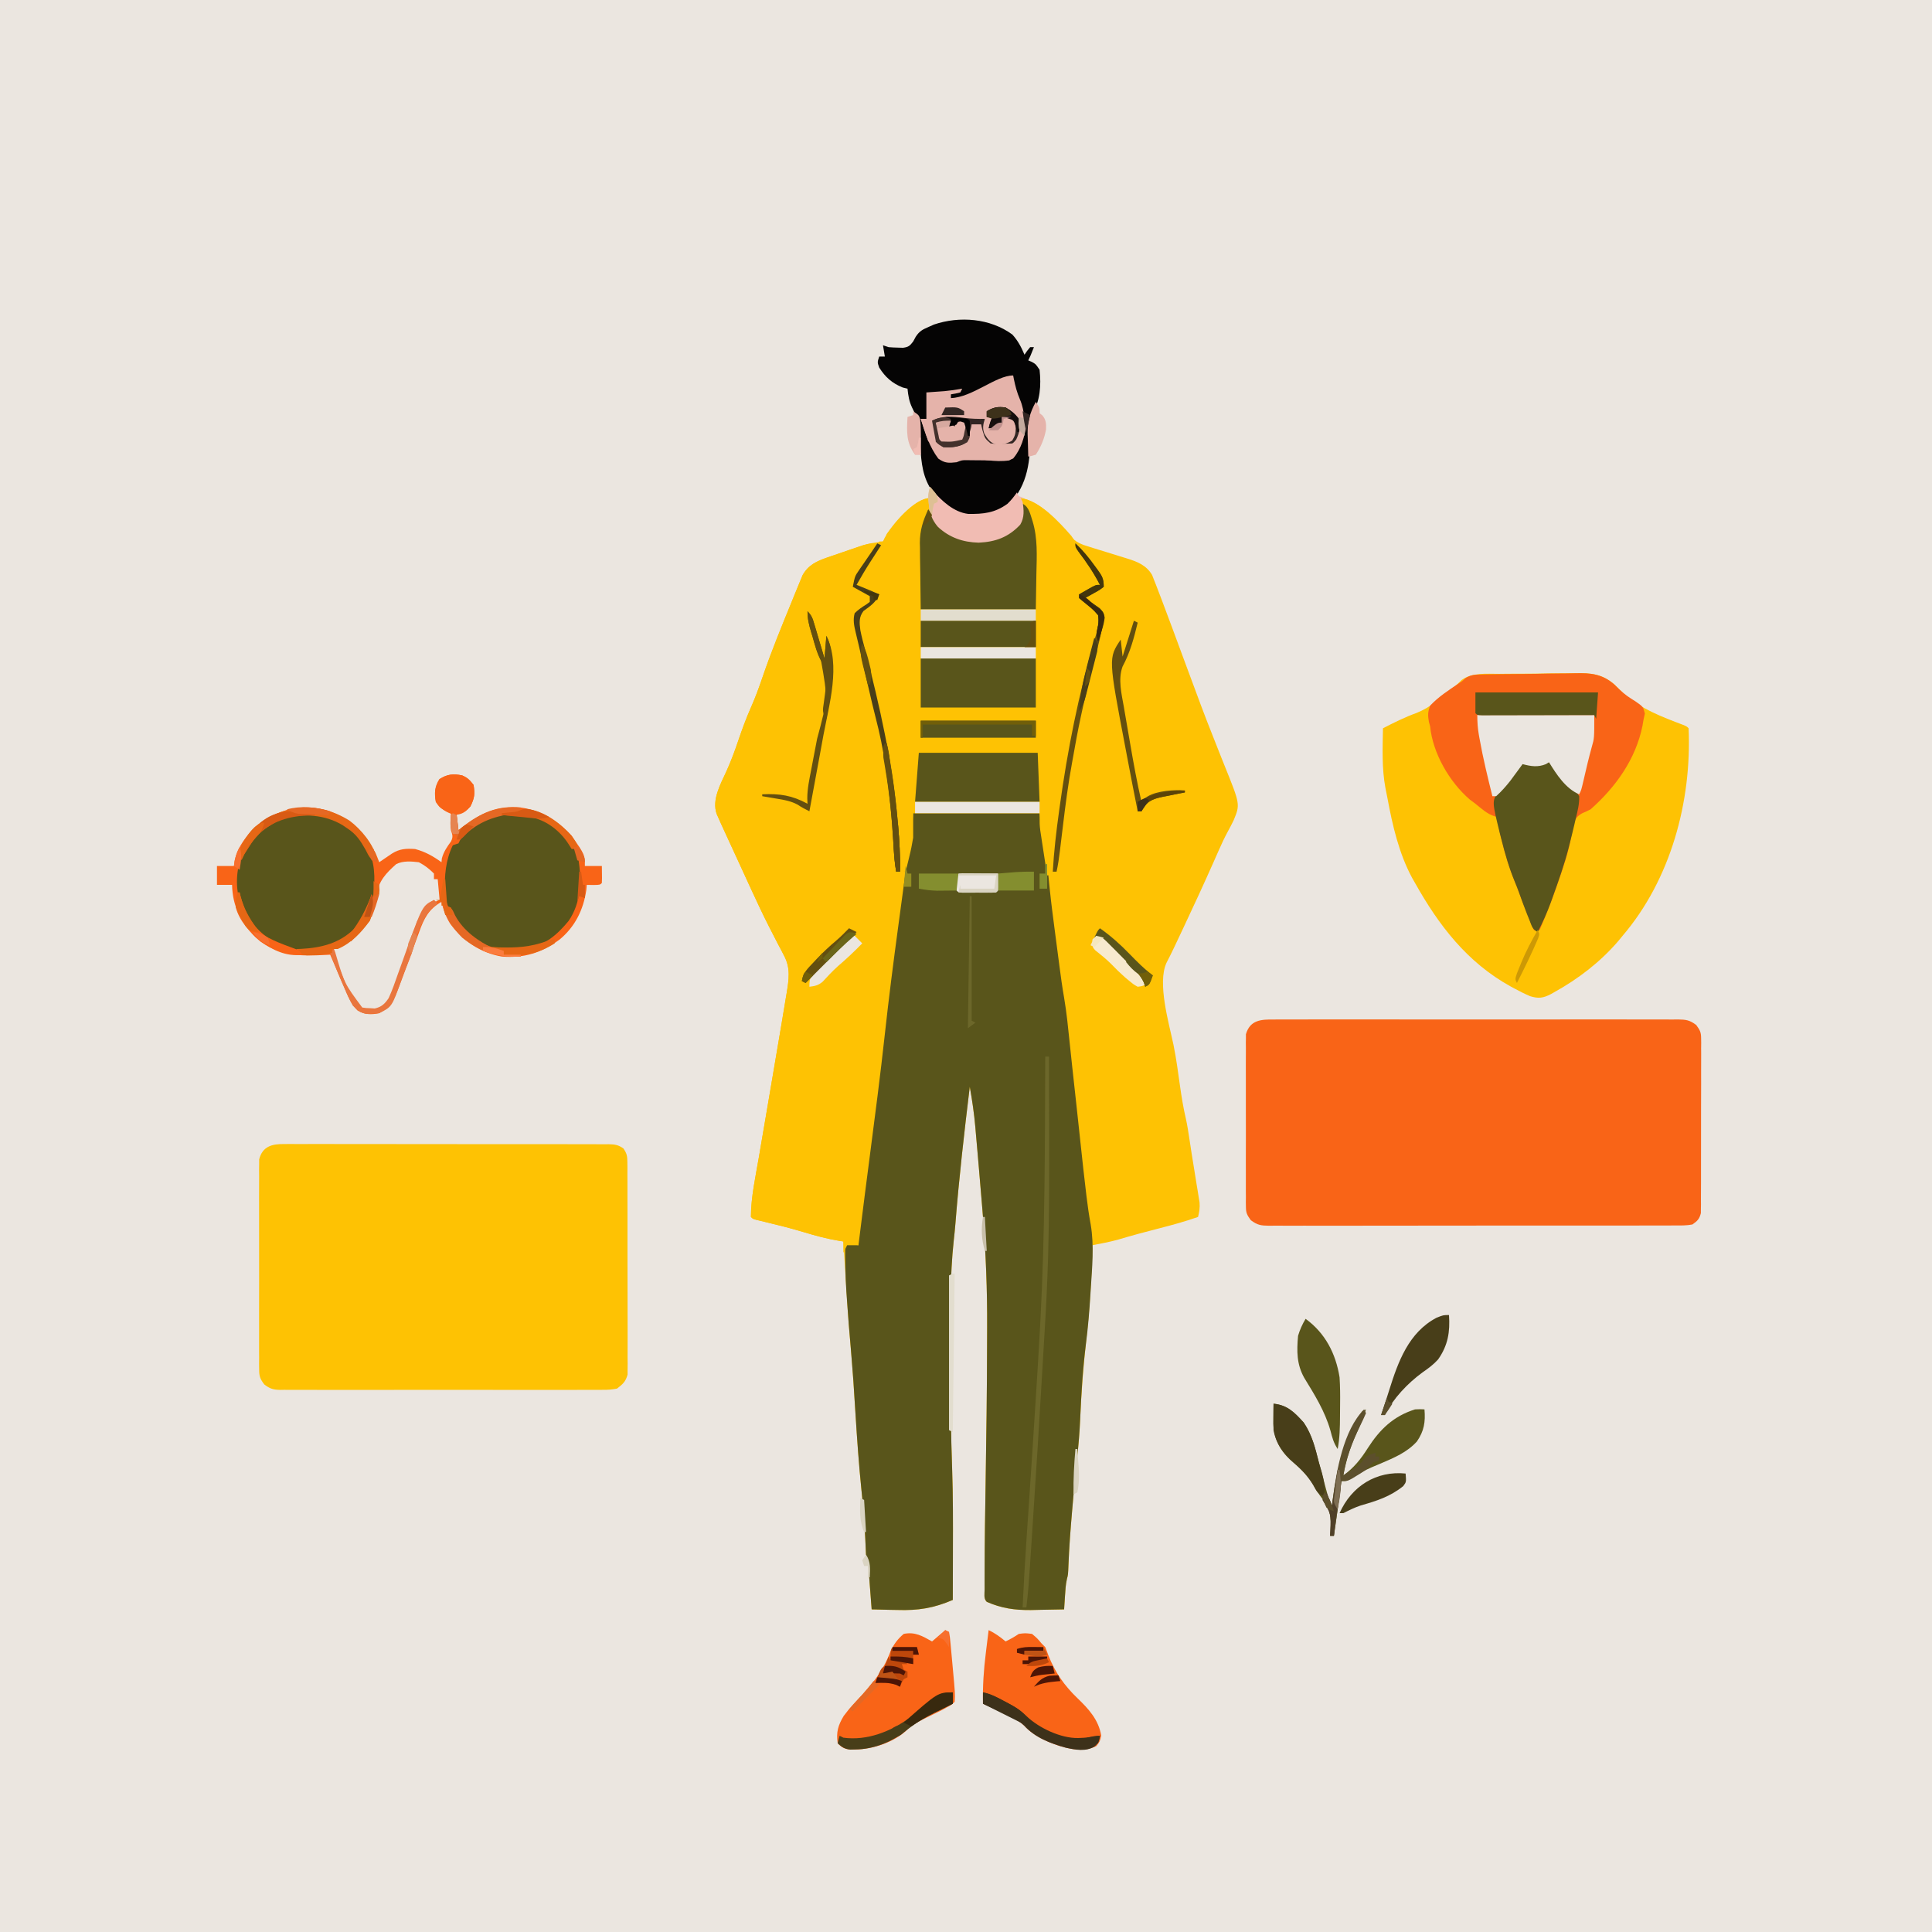 <svg version="1.1" xmlns="http://www.w3.org/2000/svg" width="1024" height="1024">
<path d="M0 0 C337.92 0 675.84 0 1024 0 C1024 337.92 1024 675.84 1024 1024 C686.08 1024 348.16 1024 0 1024 C0 686.08 0 348.16 0 0 Z " fill="#EBE6E0" transform="translate(0,0)"/>
<path d="M0 0 C0.026 0.58 0.052 1.16 0.078 1.758 C0.475 7.229 1.185 10.813 5 15 C14.205 21.428 21.895 22.995 33 22 C36.754 20.836 39.773 19.222 43 17 C44.031 16.319 45.062 15.639 46.125 14.938 C49.111 10.26 48.387 5.397 48 0 C57.431 1.317 65.435 10.576 72 17 C72.719 17.979 73.438 18.958 74.179 19.966 C77.025 23.396 80.298 24.63 84.496 25.852 C85.207 26.078 85.918 26.304 86.651 26.537 C88.908 27.252 91.172 27.94 93.438 28.625 C95.699 29.321 97.957 30.022 100.213 30.734 C101.611 31.175 103.012 31.605 104.417 32.024 C109.943 33.744 114.576 35.614 117.624 40.719 C118.041 41.784 118.457 42.848 118.887 43.945 C119.248 44.848 119.248 44.848 119.616 45.769 C120.433 47.838 121.218 49.917 122 52 C122.295 52.771 122.589 53.543 122.893 54.338 C124.888 59.565 126.841 64.807 128.775 70.058 C129.837 72.94 130.903 75.821 131.97 78.702 C133.37 82.481 134.769 86.26 136.166 90.04 C138.288 95.781 140.419 101.518 142.562 107.25 C142.884 108.117 143.206 108.984 143.538 109.877 C145.575 115.325 147.684 120.74 149.835 126.143 C151.237 129.668 152.626 133.197 154.014 136.726 C154.705 138.472 155.402 140.215 156.106 141.955 C164.341 162.329 164.341 162.329 160.844 170.802 C159.838 172.846 158.788 174.869 157.698 176.87 C156.017 179.969 154.556 183.095 153.133 186.32 C152.647 187.417 152.162 188.513 151.662 189.642 C151.155 190.792 150.647 191.941 150.125 193.125 C145.018 204.631 139.744 216.052 134.375 227.438 C134.028 228.175 133.68 228.912 133.322 229.672 C132.328 231.78 131.333 233.888 130.336 235.996 C130.043 236.617 129.749 237.238 129.447 237.877 C128.112 240.694 126.749 243.48 125.303 246.242 C120.243 256.954 126.601 278.371 128.973 289.789 C130.488 297.171 131.446 304.641 132.5 312.1 C133.319 317.777 134.231 323.365 135.54 328.949 C136.318 332.419 136.842 335.924 137.375 339.438 C137.627 341.085 137.88 342.732 138.133 344.379 C138.268 345.267 138.404 346.156 138.544 347.071 C139.051 350.33 139.584 353.585 140.117 356.84 C140.495 359.185 140.873 361.53 141.25 363.875 C141.437 364.998 141.625 366.122 141.818 367.279 C142.07 368.87 142.07 368.87 142.328 370.492 C142.482 371.434 142.636 372.376 142.794 373.347 C143.009 376.118 142.675 378.316 142 381 C135.351 383.334 128.641 385.205 121.812 386.938 C114.243 388.88 106.714 390.887 99.23 393.141 C94.86 394.303 90.441 395.152 86 396 C85.985 396.696 85.971 397.393 85.956 398.11 C85.585 414.182 84.528 429.966 82.762 445.945 C81.206 460.051 80.127 474.199 79.5 488.375 C79.196 495.223 78.639 501.992 77.873 508.802 C76.927 517.356 76.176 525.926 75.438 534.5 C75.371 535.264 75.305 536.029 75.237 536.816 C74.412 546.427 73.654 556.03 73.291 565.672 C73.093 570.659 73.093 570.659 72.522 572.754 C71.79 575.904 71.646 579.025 71.438 582.25 C71.354 583.513 71.27 584.777 71.184 586.078 C71.123 587.042 71.062 588.007 71 589 C67.09 589.1 63.18 589.172 59.269 589.22 C57.3 589.249 55.332 589.3 53.363 589.352 C44.887 589.438 37.797 588.437 30 585 C28.247 583.247 28.87 580.801 28.867 578.418 C28.865 577.15 28.863 575.882 28.861 574.576 C28.866 573.113 28.87 571.65 28.875 570.188 C28.876 569.043 28.876 569.043 28.878 567.876 C28.898 552.739 29.148 537.605 29.395 522.47 C29.799 497.66 30.127 472.85 30.177 448.036 C30.183 445.196 30.193 442.356 30.208 439.515 C30.304 419.929 29.538 400.526 28 381 C27.852 379.118 27.852 379.118 27.701 377.197 C27.109 369.784 26.479 362.375 25.823 354.968 C25.494 351.246 25.175 347.525 24.855 343.803 C24.644 341.385 24.432 338.968 24.219 336.551 C24.126 335.463 24.033 334.376 23.938 333.255 C23.295 326.101 22.277 319.068 21 312 C18.076 336.226 15.285 360.437 13.365 384.765 C13.121 387.742 12.816 390.706 12.481 393.674 C10.474 412.324 10.734 430.995 10.804 449.726 C10.815 453.315 10.815 456.904 10.814 460.493 C10.815 478.525 11.002 496.526 11.647 514.547 C12.136 528.698 12.111 542.842 12.062 557 C12.057 559.648 12.053 562.297 12.049 564.945 C12.038 571.297 12.022 577.648 12 584 C1.913 588.331 -6.305 589.679 -17.375 589.312 C-18.708 589.287 -20.042 589.265 -21.375 589.244 C-24.585 589.186 -27.792 589.104 -31 589 C-31.055 588.264 -31.111 587.527 -31.168 586.769 C-31.421 583.429 -31.679 580.089 -31.938 576.75 C-32.025 575.591 -32.112 574.432 -32.201 573.238 C-32.288 572.123 -32.375 571.008 -32.465 569.859 C-32.543 568.833 -32.622 567.807 -32.703 566.749 C-32.958 564.392 -33.411 562.286 -34 560 C-34.159 557.227 -34.279 554.463 -34.375 551.688 C-34.736 543.128 -35.492 534.645 -36.375 526.125 C-37.761 512.601 -38.712 499.067 -39.562 485.5 C-40.348 472.974 -41.135 460.461 -42.299 447.963 C-43.46 435.329 -44.197 422.66 -45 410 C-45.061 409.046 -45.121 408.093 -45.184 407.11 C-45.462 402.74 -45.735 398.37 -46 394 C-46.895 393.87 -46.895 393.87 -47.809 393.738 C-54.397 392.671 -60.697 390.98 -67.07 389.037 C-73.876 386.983 -80.751 385.268 -87.664 383.612 C-88.882 383.317 -88.882 383.317 -90.125 383.016 C-90.849 382.843 -91.574 382.671 -92.32 382.493 C-94 382 -94 382 -95 381 C-94.962 370.375 -92.556 359.675 -90.762 349.238 C-90.436 347.32 -90.111 345.402 -89.786 343.483 C-88.932 338.447 -88.072 333.411 -87.211 328.376 C-86.349 323.334 -85.492 318.291 -84.635 313.248 C-84.468 312.266 -84.301 311.285 -84.129 310.274 C-82.414 300.183 -80.702 290.092 -79 280 C-78.877 279.27 -78.754 278.54 -78.627 277.788 C-77.914 273.562 -77.213 269.335 -76.52 265.105 C-76.358 264.145 -76.197 263.185 -76.031 262.196 C-74.893 255.15 -73.931 249.155 -77.387 242.613 C-77.906 241.607 -78.426 240.601 -78.961 239.564 C-79.531 238.491 -80.101 237.418 -80.688 236.312 C-81.89 233.98 -83.09 231.645 -84.285 229.309 C-84.594 228.708 -84.902 228.108 -85.22 227.49 C-88.526 221.031 -91.59 214.465 -94.625 207.875 C-95.157 206.72 -95.69 205.566 -96.238 204.376 C-97.301 202.066 -98.362 199.755 -99.421 197.444 C-101.007 193.985 -102.598 190.529 -104.191 187.074 C-105.19 184.904 -106.189 182.733 -107.188 180.562 C-107.645 179.568 -108.103 178.573 -108.575 177.548 C-108.997 176.626 -109.42 175.704 -109.855 174.754 C-110.223 173.953 -110.591 173.152 -110.969 172.326 C-111.31 171.559 -111.65 170.791 -112 170 C-112.377 169.153 -112.754 168.306 -113.142 167.433 C-115.782 159.948 -111.178 151.739 -108.09 145.02 C-105.597 139.544 -103.541 134.012 -101.625 128.312 C-99.613 122.437 -97.519 116.678 -95 111 C-92.674 105.739 -90.721 100.441 -88.875 95 C-84.137 81.119 -78.548 67.571 -73 54 C-72.622 53.063 -72.245 52.126 -71.856 51.161 C-70.94 48.892 -70.006 46.632 -69.062 44.375 C-68.337 42.623 -68.337 42.623 -67.598 40.836 C-64.546 35.419 -60.138 33.416 -54.414 31.457 C-53.794 31.243 -53.174 31.029 -52.535 30.809 C-51.231 30.361 -49.925 29.919 -48.617 29.481 C-46.634 28.815 -44.657 28.133 -42.68 27.447 C-32.955 24.129 -32.955 24.129 -28.149 23.48 C-26.59 23.242 -26.59 23.242 -25 23 C-23.663 21.206 -23.663 21.206 -23 19 C-18.448 13.033 -8.237 0 0 0 Z " fill="#FEC203" transform="translate(493,264)"/>
<path d="M0 0 C22.11 0 44.22 0 67 0 C71.278 28.879 71.278 28.879 72.438 40.719 C73.155 47.745 74.089 54.746 75 61.75 C75.249 63.669 75.249 63.669 75.504 65.626 C75.834 68.154 76.166 70.682 76.5 73.209 C76.837 75.762 77.17 78.315 77.5 80.869 C78.24 86.546 79.011 92.201 80.004 97.84 C81.349 105.703 82.112 113.632 82.938 121.562 C83.199 124.036 83.462 126.509 83.725 128.982 C83.9 130.634 84.075 132.285 84.249 133.937 C85.014 141.169 85.814 148.398 86.625 155.625 C87.446 162.956 88.244 170.287 89 177.625 C89.773 185.07 90.622 192.505 91.5 199.938 C91.619 200.956 91.737 201.975 91.859 203.024 C92.461 208.054 93.174 213.021 94.094 218.004 C96.008 229.311 94.838 240.803 94.125 252.188 C94.08 252.92 94.035 253.652 93.989 254.406 C93.425 263.578 92.696 272.678 91.504 281.793 C89.847 294.906 89.078 308.176 88.5 321.375 C88.196 328.223 87.639 334.992 86.873 341.802 C85.927 350.356 85.176 358.926 84.438 367.5 C84.371 368.264 84.305 369.029 84.237 369.816 C83.412 379.427 82.654 389.03 82.291 398.672 C82.093 403.659 82.093 403.659 81.522 405.754 C80.79 408.904 80.646 412.025 80.438 415.25 C80.354 416.513 80.27 417.777 80.184 419.078 C80.123 420.042 80.062 421.007 80 422 C76.09 422.1 72.18 422.172 68.269 422.22 C66.3 422.249 64.332 422.3 62.363 422.352 C53.887 422.438 46.797 421.437 39 418 C37.247 416.247 37.87 413.801 37.867 411.418 C37.865 410.15 37.863 408.882 37.861 407.576 C37.866 406.113 37.87 404.65 37.875 403.188 C37.876 402.043 37.876 402.043 37.878 400.876 C37.898 385.739 38.148 370.605 38.395 355.47 C38.799 330.66 39.127 305.85 39.177 281.036 C39.183 278.196 39.193 275.356 39.208 272.515 C39.304 252.929 38.538 233.526 37 214 C36.901 212.745 36.803 211.49 36.701 210.197 C36.109 202.784 35.479 195.375 34.823 187.968 C34.494 184.246 34.175 180.525 33.855 176.803 C33.644 174.385 33.432 171.968 33.219 169.551 C33.08 167.919 33.08 167.919 32.938 166.255 C32.295 159.101 31.277 152.068 30 145 C27.076 169.226 24.285 193.437 22.365 217.765 C22.121 220.742 21.816 223.706 21.481 226.674 C19.474 245.324 19.734 263.995 19.804 282.726 C19.815 286.315 19.815 289.904 19.814 293.493 C19.815 311.525 20.002 329.526 20.647 347.547 C21.136 361.698 21.111 375.842 21.062 390 C21.057 392.648 21.053 395.297 21.049 397.945 C21.038 404.297 21.022 410.648 21 417 C10.913 421.331 2.695 422.679 -8.375 422.312 C-9.708 422.287 -11.042 422.265 -12.375 422.244 C-15.585 422.186 -18.792 422.104 -22 422 C-22.055 421.264 -22.111 420.527 -22.168 419.769 C-22.421 416.429 -22.679 413.089 -22.938 409.75 C-23.025 408.591 -23.112 407.432 -23.201 406.238 C-23.288 405.123 -23.375 404.008 -23.465 402.859 C-23.543 401.833 -23.622 400.807 -23.703 399.749 C-23.958 397.392 -24.411 395.286 -25 393 C-25.159 390.227 -25.279 387.463 -25.375 384.688 C-25.736 376.128 -26.492 367.645 -27.375 359.125 C-28.761 345.601 -29.712 332.067 -30.562 318.5 C-31.638 300.987 -31.638 300.987 -33.062 283.5 C-33.862 274.841 -34.525 266.175 -35.125 257.5 C-35.213 256.282 -35.3 255.065 -35.391 253.811 C-35.972 245.187 -36.096 236.638 -36 228 C-33.69 228.33 -31.38 228.66 -29 229 C-29.026 227.244 -29.026 227.244 -29.053 225.453 C-29.051 221.496 -28.685 217.683 -28.156 213.758 C-27.971 212.352 -27.786 210.946 -27.602 209.54 C-27.503 208.803 -27.405 208.066 -27.304 207.307 C-26.772 203.268 -26.279 199.223 -25.781 195.18 C-25.569 193.473 -25.357 191.766 -25.145 190.059 C-24.821 187.462 -24.499 184.864 -24.177 182.267 C-23.158 174.033 -22.136 165.803 -20.934 157.594 C-19.967 150.953 -19.243 144.3 -18.562 137.625 C-17.321 125.746 -15.912 113.896 -14.389 102.05 C-13.936 98.502 -13.496 94.952 -13.055 91.402 C-5.542 31.168 -5.542 31.168 -1 13 C-0.505 6.565 -0.505 6.565 0 0 Z " fill="#59551B" transform="translate(484,431)"/>
<path d="M0 0 C0.94 -0.008 1.88 -0.016 2.848 -0.024 C6 -0.044 9.151 -0.028 12.302 -0.012 C14.561 -0.019 16.819 -0.028 19.078 -0.039 C25.214 -0.061 31.35 -0.053 37.487 -0.037 C43.904 -0.024 50.321 -0.036 56.738 -0.044 C68.206 -0.053 79.674 -0.038 91.142 -0.012 C101.538 0.01 111.935 0.006 122.332 -0.017 C134.406 -0.044 146.481 -0.054 158.556 -0.039 C164.947 -0.031 171.338 -0.03 177.73 -0.047 C183.738 -0.061 189.746 -0.051 195.754 -0.022 C197.961 -0.015 200.169 -0.017 202.376 -0.028 C205.385 -0.042 208.392 -0.025 211.401 0 C212.278 -0.011 213.155 -0.022 214.059 -0.034 C218.371 0.036 220.185 0.251 223.743 2.904 C225.694 5.625 226.326 6.702 226.329 9.968 C226.342 10.802 226.354 11.636 226.367 12.495 C226.356 13.397 226.344 14.298 226.332 15.227 C226.343 16.667 226.343 16.667 226.353 18.136 C226.37 21.304 226.351 24.471 226.33 27.639 C226.33 29.842 226.333 32.045 226.337 34.247 C226.34 38.862 226.325 43.476 226.298 48.09 C226.264 54.007 226.27 59.924 226.288 65.841 C226.299 70.389 226.29 74.936 226.275 79.484 C226.27 81.666 226.27 83.848 226.276 86.03 C226.282 89.078 226.262 92.125 226.234 95.172 C226.244 96.528 226.244 96.528 226.254 97.91 C226.235 99.157 226.235 99.157 226.215 100.429 C226.213 101.149 226.21 101.869 226.207 102.611 C225.424 105.743 224.359 106.786 221.701 108.635 C218.63 109.228 215.603 109.179 212.484 109.15 C211.54 109.157 210.597 109.163 209.626 109.171 C206.457 109.189 203.289 109.179 200.121 109.168 C197.853 109.175 195.584 109.184 193.316 109.194 C187.149 109.217 180.982 109.214 174.814 109.205 C169.67 109.2 164.525 109.207 159.381 109.215 C146.553 109.233 133.725 109.226 120.897 109.208 C109.756 109.194 98.614 109.208 87.473 109.237 C76.034 109.267 64.594 109.277 53.155 109.268 C46.732 109.263 40.31 109.265 33.887 109.286 C27.849 109.304 21.81 109.298 15.772 109.274 C13.553 109.269 11.335 109.272 9.117 109.285 C6.092 109.301 3.069 109.286 0.045 109.263 C-0.837 109.275 -1.718 109.287 -2.627 109.299 C-6.952 109.233 -8.777 109.025 -12.344 106.364 C-14.281 103.661 -14.926 102.589 -14.934 99.347 C-14.948 98.523 -14.962 97.698 -14.977 96.849 C-14.967 95.959 -14.957 95.068 -14.946 94.151 C-14.955 93.202 -14.964 92.253 -14.973 91.276 C-14.995 88.145 -14.98 85.016 -14.963 81.885 C-14.967 79.707 -14.972 77.529 -14.978 75.351 C-14.985 70.788 -14.975 66.225 -14.951 61.662 C-14.923 55.814 -14.939 49.967 -14.969 44.119 C-14.987 39.622 -14.981 35.126 -14.968 30.628 C-14.965 28.472 -14.969 26.316 -14.981 24.16 C-14.993 21.146 -14.974 18.133 -14.946 15.119 C-14.956 14.229 -14.967 13.338 -14.977 12.421 C-14.963 11.596 -14.949 10.772 -14.934 9.923 C-14.932 9.211 -14.93 8.5 -14.929 7.767 C-12.672 0.121 -6.738 -0.086 0 0 Z " fill="#F96417" transform="translate(675.299,540.365)"/>
<path d="M0 0 C0.757 -0.007 1.514 -0.014 2.294 -0.021 C4.826 -0.039 7.357 -0.021 9.889 -0.003 C11.706 -0.008 13.523 -0.015 15.34 -0.025 C20.271 -0.043 25.203 -0.03 30.134 -0.011 C35.294 0.006 40.453 -0.003 45.612 -0.008 C54.275 -0.013 62.937 0.003 71.6 0.031 C81.62 0.063 91.639 0.063 101.659 0.046 C111.294 0.03 120.929 0.037 130.564 0.054 C134.666 0.061 138.769 0.06 142.871 0.052 C147.7 0.045 152.528 0.057 157.357 0.084 C159.131 0.091 160.905 0.091 162.678 0.084 C165.097 0.075 167.513 0.091 169.932 0.114 C170.636 0.105 171.341 0.097 172.067 0.089 C175.321 0.144 177.153 0.452 179.837 2.348 C181.677 5.028 181.907 6.403 181.917 9.631 C181.93 10.639 181.942 11.647 181.956 12.686 C181.949 13.786 181.942 14.885 181.936 16.019 C181.944 17.182 181.953 18.345 181.962 19.543 C181.985 23.393 181.978 27.243 181.969 31.093 C181.973 33.09 181.977 35.088 181.982 37.085 C181.999 43.365 181.995 49.645 181.979 55.925 C181.962 62.4 181.978 68.874 182.01 75.348 C182.037 80.911 182.044 86.474 182.035 92.036 C182.031 95.357 182.035 98.678 182.053 101.998 C182.071 105.702 182.056 109.405 182.033 113.108 C182.051 114.755 182.051 114.755 182.069 116.435 C182.056 117.446 182.044 118.457 182.031 119.498 C182.03 120.373 182.029 121.248 182.029 122.15 C181.089 125.868 179.434 127.335 176.402 129.628 C173.675 130.122 171.57 130.307 168.849 130.263 C167.721 130.275 167.721 130.275 166.57 130.287 C164.054 130.307 161.54 130.291 159.023 130.275 C157.218 130.282 155.413 130.291 153.607 130.302 C148.706 130.325 143.806 130.316 138.905 130.3 C133.777 130.287 128.649 130.299 123.521 130.307 C114.91 130.316 106.298 130.304 97.687 130.28 C87.729 130.253 77.772 130.262 67.815 130.289 C59.267 130.312 50.719 130.315 42.171 130.302 C37.066 130.294 31.96 130.293 26.854 130.31 C22.054 130.324 17.254 130.314 12.454 130.285 C10.692 130.279 8.93 130.28 7.168 130.292 C4.763 130.305 2.36 130.288 -0.045 130.263 C-0.743 130.274 -1.441 130.285 -2.16 130.297 C-5.872 130.222 -7.54 129.672 -10.53 127.406 C-12.758 124.413 -13.225 123.204 -13.233 119.543 C-13.254 118.041 -13.254 118.041 -13.275 116.51 C-13.26 114.879 -13.26 114.879 -13.245 113.216 C-13.253 112.063 -13.262 110.909 -13.271 109.721 C-13.293 105.908 -13.279 102.097 -13.262 98.284 C-13.265 95.636 -13.27 92.987 -13.276 90.338 C-13.285 84.786 -13.273 79.235 -13.25 73.683 C-13.222 67.271 -13.231 60.858 -13.259 54.446 C-13.281 48.934 -13.285 43.422 -13.271 37.91 C-13.264 34.621 -13.265 31.332 -13.279 28.042 C-13.292 24.374 -13.273 20.708 -13.245 17.04 C-13.255 15.953 -13.265 14.866 -13.275 13.747 C-13.261 12.746 -13.247 11.745 -13.233 10.714 C-13.231 9.847 -13.229 8.981 -13.227 8.088 C-11.464 1.194 -6.366 -0.107 0 0 Z " fill="#FEC203" transform="translate(150.598,606.372)"/>
<path d="M0 0 C-2.848 5.023 -5.77 9.992 -8.75 14.938 C-9.367 15.963 -9.367 15.963 -9.996 17.01 C-10.997 18.674 -11.998 20.337 -13 22 C-12.254 22.296 -11.507 22.593 -10.738 22.898 C-7.468 24.214 -4.236 25.604 -1 27 C-2.78 31.309 -5.619 33.168 -9.32 35.828 C-11.835 39.08 -11.494 42.107 -11 46 C-10.329 49.463 -9.425 52.847 -8.5 56.25 C-0.75 86.037 6.007 116.062 8.75 146.75 C8.848 147.843 8.848 147.843 8.948 148.958 C9.683 157.313 10.201 165.608 10 174 C10.99 174 11.98 174 13 174 C12.917 174.616 12.833 175.232 12.748 175.866 C11.871 182.357 10.995 188.847 10.119 195.338 C9.794 197.751 9.468 200.163 9.142 202.576 C6.557 221.698 4.093 240.818 2 260 C-0.354 281.573 -3.17 303.081 -5.968 324.601 C-7.675 337.73 -9.375 350.86 -11 364 C-11.333 366.667 -11.666 369.333 -12 372 C-13.98 372 -15.96 372 -18 372 C-18.66 373.32 -19.32 374.64 -20 376 C-20 374.02 -20 372.04 -20 370 C-20.895 369.87 -20.895 369.87 -21.809 369.738 C-28.397 368.671 -34.697 366.98 -41.07 365.037 C-47.876 362.983 -54.751 361.268 -61.664 359.612 C-62.882 359.317 -62.882 359.317 -64.125 359.016 C-64.849 358.843 -65.574 358.671 -66.32 358.493 C-68 358 -68 358 -69 357 C-68.962 346.375 -66.556 335.675 -64.762 325.238 C-64.436 323.32 -64.111 321.402 -63.786 319.483 C-62.932 314.447 -62.072 309.411 -61.211 304.376 C-60.349 299.334 -59.492 294.291 -58.635 289.248 C-58.468 288.266 -58.301 287.285 -58.129 286.274 C-56.414 276.183 -54.702 266.092 -53 256 C-52.877 255.27 -52.754 254.54 -52.627 253.788 C-51.914 249.562 -51.213 245.335 -50.52 241.105 C-50.358 240.145 -50.197 239.185 -50.031 238.196 C-48.893 231.15 -47.931 225.155 -51.387 218.613 C-51.906 217.607 -52.426 216.601 -52.961 215.564 C-53.531 214.491 -54.101 213.418 -54.688 212.312 C-55.89 209.98 -57.09 207.645 -58.285 205.309 C-58.594 204.708 -58.902 204.108 -59.22 203.49 C-62.526 197.031 -65.59 190.465 -68.625 183.875 C-69.157 182.72 -69.69 181.566 -70.238 180.376 C-71.301 178.066 -72.362 175.755 -73.421 173.444 C-75.007 169.985 -76.598 166.529 -78.191 163.074 C-79.19 160.904 -80.189 158.733 -81.188 156.562 C-81.645 155.568 -82.103 154.573 -82.575 153.548 C-82.997 152.626 -83.42 151.704 -83.855 150.754 C-84.223 149.953 -84.591 149.152 -84.969 148.326 C-85.31 147.559 -85.65 146.791 -86 146 C-86.377 145.153 -86.754 144.306 -87.142 143.433 C-89.782 135.948 -85.178 127.739 -82.09 121.02 C-79.597 115.544 -77.541 110.012 -75.625 104.312 C-73.613 98.437 -71.519 92.678 -69 87 C-66.674 81.739 -64.721 76.441 -62.875 71 C-58.137 57.119 -52.548 43.571 -47 30 C-46.434 28.595 -46.434 28.595 -45.856 27.161 C-44.94 24.892 -44.006 22.632 -43.062 20.375 C-42.579 19.207 -42.096 18.039 -41.598 16.836 C-38.541 11.409 -34.106 9.403 -28.379 7.422 C-27.757 7.206 -27.134 6.989 -26.493 6.766 C-25.184 6.315 -23.874 5.868 -22.562 5.426 C-20.567 4.751 -18.579 4.057 -16.592 3.359 C-15.313 2.921 -14.034 2.483 -12.754 2.047 C-11.602 1.653 -10.451 1.26 -9.264 0.854 C-6.023 0.006 -3.332 -0.165 0 0 Z " fill="#FEC203" transform="translate(467,288)"/>
<path d="M0 0 C1.531 -0.016 3.061 -0.033 4.592 -0.05 C7.795 -0.08 10.998 -0.09 14.202 -0.087 C18.277 -0.086 22.348 -0.154 26.422 -0.241 C29.584 -0.297 32.745 -0.306 35.907 -0.304 C37.407 -0.309 38.908 -0.331 40.407 -0.37 C48.641 -0.565 54.81 0.137 61.136 5.658 C62.92 7.364 64.685 9.09 66.426 10.84 C75.701 18.806 86.128 22.728 97.467 27.027 C99.426 27.84 99.426 27.84 100.426 28.84 C102.107 67.625 90.949 108.958 65.426 138.84 C64.609 139.831 63.791 140.822 62.949 141.844 C53.479 152.816 41.905 161.698 29.238 168.715 C28.34 169.225 28.34 169.225 27.423 169.745 C23.319 171.882 20.83 172.187 16.426 170.84 C13.652 169.676 11.011 168.329 8.363 166.902 C7.617 166.501 6.87 166.1 6.101 165.687 C-16.869 153.008 -31.951 133.384 -44.574 110.84 C-45.332 109.515 -45.332 109.515 -46.105 108.164 C-53.111 95.164 -56.519 80.345 -59.184 65.934 C-59.521 64.127 -59.888 62.327 -60.262 60.527 C-62.222 50.073 -61.76 39.432 -61.574 28.84 C-55.721 25.82 -49.963 22.951 -43.762 20.715 C-36.328 17.722 -30.562 12.613 -24.555 7.43 C-23.902 6.905 -23.248 6.38 -22.574 5.84 C-21.667 4.972 -20.761 4.103 -19.826 3.209 C-14.09 -0.815 -6.727 0.017 0 0 Z " fill="#FEC203" transform="translate(794.574,357.16)"/>
<path d="M0 0 C0.026 0.58 0.052 1.16 0.078 1.758 C0.475 7.229 1.185 10.813 5 15 C14.205 21.428 21.895 22.995 33 22 C36.754 20.836 39.773 19.222 43 17 C44.031 16.319 45.062 15.639 46.125 14.938 C49.111 10.26 48.387 5.397 48 0 C58.208 1.425 68.212 12.531 74.812 20 C77.04 23.055 78.765 26.155 80.531 29.488 C82.839 33.435 85.638 37 88.426 40.617 C90 43 90 43 90 46 C88.545 46.838 87.086 47.671 85.625 48.5 C84.813 48.964 84.001 49.428 83.164 49.906 C81 51 81 51 79 51 C82.971 55.945 82.971 55.945 87.938 59.812 C90 62 90 62 90.262 63.832 C89.926 69.458 88.258 74.81 86.711 80.199 C84.05 89.638 81.704 99.132 79.5 108.688 C79.306 109.527 79.112 110.366 78.913 111.231 C73.514 134.749 70.012 158.445 67.255 182.406 C67.177 183.078 67.099 183.75 67.02 184.442 C66.811 186.26 66.606 188.077 66.401 189.895 C66.047 192.634 65.582 195.302 65 198 C65.66 198.33 66.32 198.66 67 199 C65.35 199.33 63.7 199.66 62 200 C61.326 195.626 60.662 191.251 60 186.875 C59.809 185.637 59.618 184.4 59.422 183.125 C59.241 181.926 59.061 180.727 58.875 179.492 C58.707 178.392 58.54 177.293 58.367 176.16 C58 173 58 173 58 167 C35.89 167 13.78 167 -9 167 C-9 171.29 -9 175.58 -9 180 C-9.566 183.371 -10.163 186.525 -11 189.812 C-11.286 191.012 -11.286 191.012 -11.578 192.236 C-12.039 194.161 -12.518 196.081 -13 198 C-13.99 198 -14.98 198 -16 198 C-16.1 196.757 -16.2 195.515 -16.304 194.234 C-17.114 184.283 -17.964 174.336 -18.879 164.395 C-19.008 162.956 -19.008 162.956 -19.14 161.489 C-20.132 150.86 -21.678 140.419 -24 130 C-24.23 128.966 -24.23 128.966 -24.464 127.911 C-27.724 113.275 -31.093 98.661 -34.695 84.105 C-35.05 82.661 -35.05 82.661 -35.412 81.188 C-35.826 79.519 -36.247 77.851 -36.679 76.187 C-37.891 71.317 -38.572 67.019 -38 62 C-35.848 59.32 -35.848 59.32 -33.062 57.125 C-29.513 54.484 -29.513 54.484 -27 51 C-27.681 50.918 -28.361 50.835 -29.062 50.75 C-32.875 49.777 -35.641 48.042 -39 46 C-37.056 40.573 -33.953 35.999 -30.875 31.156 C-29.276 28.464 -28.053 25.939 -27 23 C-26.34 23 -25.68 23 -25 23 C-24.734 22.419 -24.469 21.837 -24.195 21.238 C-20.539 14.392 -8.483 0 0 0 Z " fill="#FEC203" transform="translate(493,264)"/>
<path d="M0 0 C2.979 1.325 3.833 2.332 6 5 C6.785 9.948 6.515 11.952 4.312 16.438 C1.801 19.221 0.677 19.796 -3 20 C-2.505 24.455 -2.505 24.455 -2 29 C-1 28.203 -1 28.203 0.02 27.391 C9.797 19.897 18.519 15.76 31 17 C41.489 18.413 51.043 24.157 58 32 C65 42.061 65 42.061 65 48 C67.97 48 70.94 48 74 48 C74.098 54.934 74.098 54.934 74 57 C73 58 73 58 69.438 58.062 C68.303 58.042 67.169 58.021 66 58 C65.918 58.928 65.835 59.856 65.75 60.812 C64.186 71.274 59.768 80.234 51.57 87.008 C41.976 93.977 32.915 96.936 21 96 C9.645 94.051 0.43 87.712 -6.406 78.578 C-8.678 74.903 -10.027 71.196 -11 67 C-17.814 70.872 -20.262 75.775 -22.836 82.984 C-25.023 89.065 -27.249 95.13 -29.5 101.188 C-29.878 102.216 -30.255 103.244 -30.645 104.303 C-37.193 121.89 -37.193 121.89 -44 126 C-48.371 126.873 -51.578 126.813 -55.488 124.578 C-59.044 120.928 -60.666 116.844 -62.625 112.188 C-63.007 111.31 -63.388 110.433 -63.781 109.529 C-64.868 107.025 -65.936 104.514 -67 102 C-67.59 100.621 -68.181 99.242 -68.773 97.863 C-69.178 96.918 -69.583 95.974 -70 95 C-70.623 95.037 -71.247 95.073 -71.889 95.111 C-86.735 95.867 -97.969 95.921 -109.668 85.66 C-117.488 77.585 -121.736 69.271 -122 58 C-124.64 58 -127.28 58 -130 58 C-130 54.7 -130 51.4 -130 48 C-127.03 48 -124.06 48 -121 48 C-120.897 47.121 -120.794 46.242 -120.688 45.336 C-118.783 36.096 -111.561 28.276 -104 23 C-93.266 17.088 -83.416 15.274 -71.5 18.562 C-59.102 22.782 -52.482 29.965 -46 41 C-45.289 42.648 -44.603 44.309 -44 46 C-43.385 45.578 -42.77 45.157 -42.137 44.723 C-41.328 44.175 -40.52 43.627 -39.688 43.062 C-38.887 42.517 -38.086 41.972 -37.262 41.41 C-33.127 38.832 -29.796 38.686 -25 39 C-19.703 40.391 -15.407 42.805 -11 46 C-10.938 45.34 -10.876 44.68 -10.812 44 C-9.839 40.407 -8.114 37.968 -5.961 34.965 C-4.739 32.466 -5.173 31.598 -6 29 C-6.065 27.418 -6.086 25.833 -6.062 24.25 C-6.053 23.451 -6.044 22.652 -6.035 21.828 C-6.024 21.225 -6.012 20.622 -6 20 C-6.949 19.567 -7.897 19.134 -8.875 18.688 C-12 17 -12 17 -14 14 C-14.83 9.335 -14.612 5.967 -12.062 1.938 C-7.922 -0.682 -4.771 -1.021 0 0 Z " fill="#F96417" transform="translate(245,411)"/>
<path d="M0 0 C0.664 -0.017 1.328 -0.033 2.012 -0.05 C4.206 -0.099 6.398 -0.124 8.592 -0.145 C9.345 -0.155 10.099 -0.165 10.876 -0.175 C14.87 -0.226 18.865 -0.258 22.86 -0.276 C26.959 -0.298 31.054 -0.381 35.152 -0.477 C38.326 -0.541 41.5 -0.56 44.675 -0.566 C46.184 -0.577 47.692 -0.605 49.2 -0.65 C57.466 -0.881 63.647 -0.252 69.973 5.336 C71.322 6.65 71.322 6.65 72.699 7.99 C75.322 10.51 77.955 12.311 81.061 14.187 C85.197 17.055 85.197 17.055 86.123 20.687 C85.855 21.945 85.587 23.203 85.311 24.499 C85.17 25.34 85.03 26.18 84.885 27.046 C81.36 44.788 70.656 59.725 57.311 71.499 C55.853 72.232 54.376 72.927 52.873 73.562 C49.847 75.321 49.353 76.364 48.283 79.777 C47.817 81.945 47.414 84.118 47.025 86.301 C45.553 94.248 43.039 101.764 40.373 109.374 C39.954 110.585 39.534 111.796 39.102 113.044 C36.429 120.645 33.495 128.099 30.311 135.499 C29.321 135.499 28.331 135.499 27.311 135.499 C24.47 128.829 21.755 122.147 19.338 115.312 C18.64 113.401 17.901 111.505 17.127 109.624 C14.345 102.829 12.285 96.055 10.498 88.937 C10.279 88.067 10.06 87.198 9.834 86.302 C8.914 82.515 8.311 79.438 8.311 75.499 C7.73 75.391 7.15 75.283 6.553 75.171 C2.531 73.966 -0.441 71.078 -3.689 68.499 C-4.679 67.757 -5.669 67.014 -6.689 66.249 C-17.448 57.007 -26.318 41.669 -27.689 27.499 C-27.906 26.695 -28.123 25.891 -28.346 25.062 C-28.951 21.59 -28.944 19.836 -27.689 16.499 C-23.356 11.872 -17.962 8.349 -12.704 4.859 C-10.67 3.557 -10.67 3.557 -8.982 1.946 C-5.892 -0.004 -3.641 0.071 0 0 Z " fill="#F96417" transform="translate(785.689,357.501)"/>
<path d="M0 0 C2.971 3.276 4.729 6.637 6.438 10.688 C6.891 10.028 7.345 9.368 7.812 8.688 C8.349 8.028 8.885 7.368 9.438 6.688 C10.097 6.688 10.757 6.688 11.438 6.688 C9.562 11.438 9.562 11.438 8.438 13.688 C9.056 13.956 9.675 14.224 10.312 14.5 C12.438 15.688 12.438 15.688 14.438 18.688 C15.315 26.913 14.836 35.288 10.336 42.438 C8.998 45.788 9.32 49.082 9.438 52.625 C9.645 66.513 8.319 79.471 -1.602 89.957 C-7.953 95.562 -14.811 96.459 -23.121 96.199 C-30.608 95.086 -36.732 90.668 -41.254 84.672 C-41.686 84.017 -42.118 83.362 -42.562 82.688 C-43.025 82.012 -43.488 81.337 -43.965 80.641 C-48.267 73.009 -48.445 64.754 -48.931 56.192 C-49.302 49.704 -50.034 44.561 -53.125 38.75 C-54.717 35.358 -55.191 32.398 -55.562 28.688 C-56.408 28.481 -57.254 28.275 -58.125 28.062 C-63.693 25.835 -67.382 22.57 -70.562 17.5 C-71.562 14.688 -71.562 14.688 -70.562 11.688 C-69.572 11.688 -68.582 11.688 -67.562 11.688 C-67.892 9.708 -68.223 7.727 -68.562 5.688 C-67.572 6.018 -66.582 6.347 -65.562 6.688 C-63.9 6.83 -62.231 6.908 -60.562 6.938 C-59.696 6.963 -58.83 6.989 -57.938 7.016 C-55.011 6.611 -54.339 6.009 -52.562 3.688 C-51.89 2.442 -51.89 2.442 -51.203 1.172 C-49.214 -1.841 -47.603 -2.647 -44.312 -4.062 C-43.4 -4.47 -42.487 -4.877 -41.547 -5.297 C-27.973 -9.916 -11.703 -8.601 0 0 Z " fill="#050404" transform="translate(536.562,177.312)"/>
<path d="M0 0 C6.298 3.21 11.079 7.041 15.016 12.9 C15.434 13.511 15.852 14.122 16.282 14.752 C20.957 22.225 20.816 31.358 20.016 39.9 C17.112 50.466 11.68 58.943 2.278 64.646 C1.532 65.06 0.785 65.474 0.016 65.9 C-0.575 66.242 -1.167 66.584 -1.777 66.936 C-9.35 70.53 -19.387 70.046 -27.37 68.057 C-38.416 63.87 -44.896 57.316 -49.89 46.732 C-53.128 38.347 -53.281 28.46 -50.023 20.057 C-45.13 9.904 -38.331 3.287 -27.984 -1.1 C-19.576 -3.902 -8.147 -3.579 0 0 Z " fill="#59551B" transform="translate(177.984,434.1)"/>
<path d="M0 0 C6.39 4.467 13.456 11.096 15.461 18.879 C17.219 30.159 16.923 42.303 10.215 51.898 C4.02 59.414 -2.365 64.715 -12.098 66.711 C-23.748 67.717 -32.785 66.868 -42.215 59.379 C-49.115 53.266 -54.639 45.897 -55.336 36.496 C-55.509 27.801 -54.972 19.72 -51.098 11.711 C-50.108 11.381 -49.118 11.051 -48.098 10.711 C-47.406 9.39 -46.743 8.055 -46.098 6.711 C-34.571 -5.893 -14.84 -9.12 0 0 Z " fill="#59551B" transform="translate(291.098,436.289)"/>
<path d="M0 0 C3.528 1.764 4.068 5.677 5.287 9.254 C8.054 18.328 7.531 27.55 7.312 36.938 C7.209 43.228 7.106 49.519 7 56 C-13.13 56 -33.26 56 -54 56 C-54.124 45.667 -54.124 45.667 -54.25 35.125 C-54.286 32.971 -54.323 30.817 -54.36 28.598 C-54.372 26.86 -54.382 25.121 -54.391 23.383 C-54.411 22.506 -54.432 21.628 -54.453 20.724 C-54.456 14.093 -52.824 8.976 -50 3 C-48 6 -48 6 -46.5 8.812 C-43.102 13.98 -36.729 17.09 -31 19 C-19.673 19.961 -12.158 18.525 -2.938 11.75 C-0.274 7.97 -0.109 4.54 0 0 Z " fill="#59551B" transform="translate(542,267)"/>
<path d="M0 0 C3.563 3.353 6.46 6.84 9.277 10.84 C10.835 12.984 10.835 12.984 12.592 14.175 C14.519 15.683 15.765 16.877 17 19 C17.153 23.103 16.18 26.85 15.188 30.812 C14.933 31.932 14.678 33.051 14.415 34.204 C13.653 37.482 12.839 40.741 12 44 C11.794 44.816 11.587 45.631 11.375 46.472 C9.084 55.339 6.027 63.947 2.938 72.562 C2.609 73.479 2.281 74.396 1.942 75.341 C-0.049 80.767 -2.317 85.88 -5 91 C-7.912 89.544 -8.169 87.614 -9.375 84.625 C-9.816 83.533 -10.257 82.441 -10.711 81.316 C-12.195 77.497 -13.612 73.661 -14.977 69.797 C-15.657 67.937 -16.381 66.092 -17.148 64.266 C-20.196 56.928 -22.303 49.509 -24.25 41.812 C-24.508 40.803 -24.767 39.793 -25.033 38.753 C-29.124 22.099 -29.124 22.099 -26.34 16.898 C-25.547 16.066 -24.754 15.233 -23.938 14.375 C-20.907 11.102 -18.363 8.066 -16.062 4.25 C-14.672 2.32 -14.672 2.32 -13 1 C-10.229 0.782 -7.978 1.088 -5.27 1.695 C-2.722 2.292 -2.722 2.292 0 0 Z " fill="#59551B" transform="translate(820,403)"/>
<path d="M0 0 C0.66 0.33 1.32 0.66 2 1 C2.502 3.864 2.502 3.864 2.852 7.668 C2.947 8.677 2.947 8.677 3.045 9.706 C3.178 11.134 3.308 12.562 3.433 13.99 C3.623 16.162 3.826 18.332 4.031 20.502 C5.243 33.615 5.243 33.615 5 38 C3.234 39.688 3.234 39.688 0.75 41 C-0.159 41.495 -1.068 41.99 -2.004 42.5 C-5.053 44.026 -8.119 45.514 -11.188 47 C-14.698 48.709 -17.57 50.287 -20.375 53 C-27.213 59.431 -38.233 63.097 -47.5 63.25 C-48.438 63.276 -49.377 63.302 -50.344 63.328 C-53.469 62.942 -54.797 62.229 -57 60 C-57.897 54.218 -56.822 50.454 -53.82 45.488 C-50.764 41.31 -47.2 37.609 -43.652 33.852 C-37.557 27.299 -32.098 19.873 -29.062 11.375 C-27.39 7.636 -25.172 4.611 -22 2 C-16.018 0.781 -12.097 3.138 -7 6 C-3.535 3.03 -3.535 3.03 0 0 Z " fill="#F96417" transform="translate(501,864)"/>
<path d="M0 0 C3.402 1.614 6.103 3.586 9 6 C11.494 4.796 13.681 3.546 16 2 C19.375 1.562 19.375 1.562 23 2 C25.812 4.375 25.812 4.375 28 7 C28.66 7.66 29.32 8.32 30 9 C30.604 10.463 31.16 11.946 31.688 13.438 C35.229 22.414 40.145 29.42 47.062 36.062 C53.057 41.824 58.19 47.435 59.688 55.875 C59 59 59 59 57.125 61.438 C50.602 64.699 44.309 63.286 37.5 61.375 C30.548 59.055 23.824 56.114 18.832 50.609 C15.027 47.104 10.875 45.288 6.188 43.188 C5.304 42.781 4.42 42.374 3.51 41.955 C1.344 40.96 -0.826 39.975 -3 39 C-3.203 29.934 -2.637 21.178 -1.5 12.188 C-1.357 11.006 -1.214 9.825 -1.066 8.607 C-0.718 5.737 -0.362 2.868 0 0 Z " fill="#F96417" transform="translate(524,864)"/>
<path d="M0 0 C3.239 1.735 5.423 3.423 8 6 C8 6.99 8 7.98 8 9 C8.66 9 9.32 9 10 9 C10.495 14.445 10.495 14.445 11 20 C10.086 20.366 9.172 20.732 8.23 21.109 C-2.578 27.435 -6.251 47.718 -10.055 59.171 C-15.457 75.229 -15.457 75.229 -21 78 C-22.988 78.273 -22.988 78.273 -25.312 78.375 C-26.072 78.424 -26.831 78.473 -27.613 78.523 C-31.328 77.709 -32.631 75.946 -35 73 C-36.623 69.918 -37.915 66.74 -39.188 63.5 C-39.53 62.658 -39.872 61.816 -40.225 60.949 C-40.879 59.336 -41.526 57.72 -42.166 56.102 C-42.832 54.422 -43.53 52.756 -44.238 51.094 C-45 49 -45 49 -45 46 C-43.094 44.711 -43.094 44.711 -40.5 43.375 C-32.6 38.854 -25.811 31.837 -23 23 C-22.748 21.045 -22.52 19.086 -22.312 17.125 C-21.329 9.892 -17.322 5.736 -12 1 C-8.295 -0.853 -4.043 -0.465 0 0 Z " fill="#EBE6E0" transform="translate(222,457)"/>
<path d="M0 0 C20.46 0 40.92 0 62 0 C62 12.33 62 12.33 60.75 16.625 C59.122 22.515 57.717 28.433 56.358 34.389 C55.107 39.785 55.107 39.785 54 42 C46.854 39.001 41.957 31.431 38 25 C37.464 25.33 36.928 25.66 36.375 26 C32.159 27.775 28.302 27.159 24 26 C23.408 26.808 22.817 27.616 22.207 28.449 C21.409 29.529 20.611 30.608 19.812 31.688 C19.035 32.743 18.258 33.799 17.457 34.887 C15.129 37.836 12.784 40.478 10 43 C9.34 43 8.68 43 8 43 C5.49 32.882 3.009 22.768 1.188 12.5 C1.064 11.814 0.94 11.127 0.813 10.42 C0.203 6.84 0 3.668 0 0 Z " fill="#EBE6E0" transform="translate(783,379)"/>
<path d="M0 0 C0.11 0.568 0.219 1.137 0.332 1.723 C1.126 5.587 1.993 8.983 3.562 12.625 C5.064 16.15 5.563 19.211 6 23 C6.495 24.485 6.495 24.485 7 26 C5.969 32.681 4.378 38.775 0 44 C-2.643 45.321 -4.603 45.096 -7.559 45.062 C-8.667 45.055 -9.774 45.047 -10.916 45.039 C-13.26 45.013 -15.604 44.987 -17.947 44.961 C-19.611 44.949 -19.611 44.949 -21.309 44.938 C-22.328 44.926 -23.346 44.914 -24.396 44.902 C-27.115 44.882 -27.115 44.882 -30 46 C-34.183 46.465 -36.225 46.559 -39.688 44.062 C-44.415 37.801 -46.683 30.425 -49 23 C-48.01 23 -47.02 23 -46 23 C-46 18.38 -46 13.76 -46 9 C-42.81 8.772 -39.62 8.544 -36.43 8.316 C-33.246 8.023 -30.145 7.569 -27 7 C-27.33 7.66 -27.66 8.32 -28 9 C-30.562 9.625 -30.562 9.625 -33 10 C-33 10.66 -33 11.32 -33 12 C-21.544 11.591 -9.15 0 0 0 Z " fill="#E5B3AA" transform="translate(537,199)"/>
<path d="M0 0 C20.79 0 41.58 0 63 0 C63.33 8.58 63.66 17.16 64 26 C42.22 26 20.44 26 -2 26 C-1.34 17.42 -0.68 8.84 0 0 Z " fill="#59551B" transform="translate(487,399)"/>
<path d="M0 0 C20.13 0 40.26 0 61 0 C61 8.58 61 17.16 61 26 C40.87 26 20.74 26 0 26 C0 17.42 0 8.84 0 0 Z " fill="#59551B" transform="translate(488,349)"/>
<path d="M0 0 C7.362 0.697 11.191 4.668 16 10 C19.176 14.689 20.993 19.643 22.434 25.094 C22.817 26.532 22.817 26.532 23.208 28 C23.47 28.99 23.731 29.98 24 31 C24.78 33.913 25.563 36.826 26.348 39.738 C26.876 41.701 27.402 43.665 27.926 45.629 C28.18 46.569 28.434 47.508 28.695 48.477 C29.036 49.746 29.036 49.746 29.383 51.042 C29.829 52.983 29.829 52.983 31 54 C31.135 52.86 31.271 51.721 31.41 50.547 C33.504 34.585 37.603 17.412 47 4 C47.66 3.67 48.32 3.34 49 3 C47.758 6.997 46.243 10.76 44.487 14.559 C40.927 22.277 38.51 29.602 37 38 C42.619 33.966 46.285 29.334 49.938 23.562 C56.29 13.655 63.487 6.628 75 3 C77.828 2.875 77.828 2.875 80 3 C80.557 9.689 79.82 14.422 76 20 C70.753 25.801 63.996 28.583 56.938 31.625 C48.916 34.969 48.916 34.969 41.441 39.336 C39 41 39 41 36 41 C35.818 42.381 35.818 42.381 35.633 43.789 C34.475 52.534 33.265 61.27 32 70 C31.34 70 30.68 70 30 70 C30.07 69.166 30.139 68.332 30.211 67.473 C30.555 60.317 30.22 55.914 25.758 50.238 C23.84 47.796 22.368 45.249 20.812 42.562 C17.454 37.2 13.292 33.529 8.531 29.422 C3.091 24.216 0.115 18.049 -0.098 10.547 C-0.086 9.294 -0.074 8.041 -0.062 6.75 C-0.053 5.487 -0.044 4.223 -0.035 2.922 C-0.024 1.958 -0.012 0.993 0 0 Z " fill="#59551B" transform="translate(675,744)"/>
<path d="M0 0 C20.13 0 40.26 0 61 0 C61 4.62 61 9.24 61 14 C40.87 14 20.74 14 0 14 C0 9.38 0 4.76 0 0 Z " fill="#59551B" transform="translate(488,329)"/>
<path d="M0 0 C21.45 0 42.9 0 65 0 C64.67 4.62 64.34 9.24 64 14 C63.505 13.01 63.505 13.01 63 12 C62.225 12.002 61.451 12.004 60.653 12.007 C53.369 12.027 46.085 12.042 38.8 12.052 C35.055 12.057 31.31 12.064 27.565 12.075 C23.953 12.086 20.342 12.092 16.73 12.095 C15.349 12.097 13.969 12.1 12.588 12.106 C10.66 12.113 8.733 12.113 6.805 12.114 C5.706 12.116 4.607 12.118 3.474 12.12 C1 12 1 12 0 11 C0 7.37 0 3.74 0 0 Z " fill="#59551B" transform="translate(782,367)"/>
<path d="M0 0 C10.438 7.611 15.987 18.433 18 31 C18.307 35.76 18.352 40.48 18.281 45.248 C18.25 47.393 18.24 49.538 18.234 51.684 C18.196 57.553 18.105 63.214 17 69 C14.777 65.666 14.146 62.995 13.125 59.125 C10.219 48.951 4.74 40.207 -0.751 31.241 C-4.77 24.03 -4.725 17.121 -4 9 C-3.019 5.747 -1.761 2.902 0 0 Z " fill="#59551B" transform="translate(692,699)"/>
<path d="M0 0 C0.712 1.021 0.712 1.021 1.438 2.062 C6.253 7.583 12.605 13.474 20.102 14.371 C28.194 14.524 34.353 13.863 41 9 C42.974 7.088 44.418 5.268 46 3 C46.495 3.99 46.495 3.99 47 5 C47.99 5.33 48.98 5.66 50 6 C49.34 6 48.68 6 48 6 C48.495 6.99 48.495 6.99 49 8 C49.685 12.261 50.035 16.278 47.754 20.074 C41.493 26.74 34.719 29.21 25.688 29.625 C17.395 29.392 10.369 27.003 4.184 21.336 C-0.23 16.23 -0.682 11.535 -1 5 C-0.562 1.875 -0.562 1.875 0 0 Z " fill="#F1BCB3" transform="translate(493,258)"/>
<path d="M0 0 C0.613 8.95 -0.543 16.075 -5.766 23.516 C-8.277 26.308 -10.923 28.225 -14 30.375 C-21.878 36.118 -29.606 44.212 -34 53 C-34.66 53 -35.32 53 -36 53 C-35.815 52.452 -35.631 51.904 -35.44 51.339 C-34.136 47.45 -32.854 43.559 -31.641 39.641 C-26.95 24.677 -21.36 9.224 -6.625 1.438 C-3 0 -3 0 0 0 Z " fill="#483E19" transform="translate(768,697)"/>
<path d="M0 0 C7.362 0.697 11.191 4.668 16 10 C20.344 16.414 22.165 23.566 24 31 C24.561 32.917 25.124 34.834 25.688 36.75 C26.861 41.01 27.293 44.601 27 49 C23.18 47.727 22.936 46.513 21 43.062 C18.255 38.548 15.381 35.314 11.375 31.875 C5.674 26.957 1.335 21.576 0 14 C-0.068 11.584 -0.085 9.167 -0.062 6.75 C-0.053 5.487 -0.044 4.223 -0.035 2.922 C-0.024 1.958 -0.012 0.993 0 0 Z " fill="#483E19" transform="translate(675,744)"/>
<path d="M0 0 C20.13 0 40.26 0 61 0 C61 2.97 61 5.94 61 9 C40.87 9 20.74 9 0 9 C0 6.03 0 3.06 0 0 Z " fill="#59551B" transform="translate(488,382)"/>
<path d="M0 0 C0.66 0 1.32 0 2 0 C2.024 10.461 2.041 20.922 2.052 31.383 C2.057 36.245 2.064 41.106 2.075 45.968 C2.121 65.56 2.108 85.141 1.551 104.727 C1.531 105.439 1.511 106.151 1.49 106.885 C1.1 120.344 0.418 133.788 -0.41 147.227 C-0.507 148.822 -0.603 150.417 -0.7 152.013 C-0.749 152.826 -0.798 153.64 -0.849 154.479 C-1.058 157.964 -1.259 161.45 -1.461 164.936 C-3.004 191.625 -4.711 218.303 -6.456 244.979 C-6.624 247.551 -6.792 250.123 -6.959 252.696 C-7.225 256.781 -7.493 260.865 -7.762 264.95 C-7.862 266.465 -7.961 267.98 -8.06 269.496 C-8.549 277.018 -9.08 284.516 -10 292 C-10.66 292 -11.32 292 -12 292 C-11.427 279.802 -10.75 267.618 -9.905 255.436 C-9.593 250.927 -9.287 246.418 -8.981 241.909 C-8.917 240.961 -8.852 240.014 -8.786 239.038 C-7.472 219.695 -6.23 200.348 -5 181 C-4.943 180.108 -4.886 179.216 -4.828 178.297 C-4.061 166.263 -3.334 154.228 -2.688 142.188 C-2.646 141.418 -2.605 140.649 -2.562 139.857 C-0.091 93.288 -0.154 46.622 0 0 Z " fill="#6C672A" transform="translate(554,560)"/>
<path d="M0 0 C2.89 1.582 5.044 3.341 7 6 C8.088 9.986 7.371 13.206 5.625 16.938 C3.727 19.347 2.805 19.887 -0.207 20.309 C-7.019 20.646 -7.019 20.646 -9.77 18.836 C-11.959 16.375 -12.957 14.392 -13.312 11.125 C-13.209 10.424 -13.106 9.722 -13 9 C-14.65 9 -16.3 9 -18 9 C-18.082 10.072 -18.165 11.145 -18.25 12.25 C-19 16 -19 16 -20.438 18.375 C-24.393 20.883 -28.359 21.33 -33 21 C-36.595 18.946 -37.693 17.921 -39 14 C-39.04 11.667 -39.044 9.333 -39 7 C-33.431 4.215 -27.918 4.7 -21.938 5.5 C-18.194 5.975 -14.759 6.078 -11 6 C-11.082 6.866 -11.165 7.732 -11.25 8.625 C-10.929 12.958 -9.996 14.854 -7 18 C-3.479 18.871 -0.293 18.647 3 17 C4.64 13.72 4.178 10.629 4 7 C2.02 6.34 0.04 5.68 -2 5 C-2 5.99 -2 6.98 -2 8 C-6.222 11 -6.222 11 -9 11 C-8.494 8.831 -8 7 -7 5 C-7.99 5 -8.98 5 -10 5 C-10 4.01 -10 3.02 -10 2 C-6.555 -0.12 -4.009 -0.629 0 0 Z " fill="#322623" transform="translate(533,216)"/>
<path d="M0 0 C21.78 0 43.56 0 66 0 C66 1.98 66 3.96 66 6 C44.22 6 22.44 6 0 6 C0 4.02 0 2.04 0 0 Z " fill="#EBE6E0" transform="translate(485,425)"/>
<path d="M0 0 C20.13 0 40.26 0 61 0 C61 1.98 61 3.96 61 6 C40.87 6 20.74 6 0 6 C0 4.02 0 2.04 0 0 Z " fill="#EBE6E0" transform="translate(488,343)"/>
<path d="M0 0 C20.13 0 40.26 0 61 0 C61 1.98 61 3.96 61 6 C40.87 6 20.74 6 0 6 C0 4.02 0 2.04 0 0 Z " fill="#E2DDCE" transform="translate(488,323)"/>
<path d="M0 0 C3.927 3.729 7.163 7.663 10.312 12.062 C10.994 12.98 10.994 12.98 11.689 13.916 C14.127 17.307 15 18.705 15 23 C12.812 24.703 12.812 24.703 10 26.25 C9.072 26.771 8.144 27.292 7.188 27.828 C6.105 28.408 6.105 28.408 5 29 C5.733 29.473 6.467 29.946 7.223 30.434 C8.16 31.095 9.097 31.756 10.062 32.438 C11.002 33.076 11.942 33.714 12.91 34.371 C15 37 15 37 15.059 38.919 C14.334 44.294 13.28 49.474 11.891 54.715 C11.463 56.375 11.036 58.035 10.61 59.695 C10.387 60.551 10.165 61.408 9.936 62.29 C5.935 77.736 2.273 93.157 -0.455 108.885 C-0.857 111.182 -1.275 113.475 -1.701 115.767 C-3.787 127.046 -5.262 138.364 -6.625 149.75 C-6.95 152.438 -7.276 155.125 -7.604 157.813 C-7.805 159.465 -8.004 161.118 -8.201 162.771 C-8.66 166.554 -9.179 170.275 -10 174 C-10.66 174 -11.32 174 -12 174 C-11.394 163.269 -10.16 152.702 -8.688 142.062 C-8.575 141.247 -8.463 140.432 -8.348 139.592 C-4.194 109.47 1.689 79.819 10.273 50.621 C12.129 44.404 12.129 44.404 12 38 C9.844 35.41 9.844 35.41 7 33.25 C5.306 31.866 3.632 30.457 2 29 C2 28.34 2 27.68 2 27 C3.455 26.162 4.914 25.329 6.375 24.5 C7.187 24.036 7.999 23.572 8.836 23.094 C11 22 11 22 13 22 C9.735 15.642 5.902 9.972 1.574 4.285 C0 2 0 2 0 0 Z " fill="#634F10" transform="translate(570,288)"/>
<path d="M0 0 C0.66 0.33 1.32 0.66 2 1 C1.397 1.929 0.793 2.859 0.172 3.816 C-0.636 5.065 -1.443 6.314 -2.25 7.562 C-2.646 8.172 -3.041 8.781 -3.449 9.408 C-6.111 13.532 -8.598 17.72 -11 22 C-10.319 22.268 -9.639 22.536 -8.938 22.812 C-5.603 24.161 -2.303 25.575 1 27 C-0.78 31.309 -3.619 33.168 -7.32 35.828 C-9.835 39.08 -9.494 42.107 -9 46 C-8.329 49.463 -7.425 52.847 -6.5 56.25 C1.25 86.037 8.007 116.062 10.75 146.75 C10.815 147.479 10.881 148.207 10.948 148.958 C11.683 157.313 12.201 165.608 12 174 C11.34 174 10.68 174 10 174 C9.095 168.607 8.755 163.257 8.456 157.8 C7.736 145.161 6.458 132.709 4.625 120.188 C4.526 119.493 4.427 118.799 4.325 118.084 C3.065 109.337 1.319 100.819 -0.907 92.265 C-2.132 87.545 -3.232 82.799 -4.324 78.047 C-4.615 76.782 -4.615 76.782 -4.913 75.491 C-5.505 72.911 -6.097 70.33 -6.688 67.75 C-7.292 65.117 -7.897 62.484 -8.502 59.85 C-8.874 58.23 -9.246 56.61 -9.617 54.989 C-10.529 50.988 -10.529 50.988 -11.52 47.006 C-12.348 43.549 -12.961 40.441 -12 37 C-10.052 35.095 -8.078 33.734 -5.75 32.324 C-4.884 31.669 -4.884 31.669 -4 31 C-4 30.01 -4 29.02 -4 28 C-6.97 26.35 -9.94 24.7 -13 23 C-11.875 17.375 -11.875 17.375 -9.785 14.336 C-9.346 13.689 -8.907 13.042 -8.455 12.375 C-7.996 11.715 -7.536 11.055 -7.062 10.375 C-6.607 9.707 -6.151 9.04 -5.682 8.352 C-4.835 7.111 -3.984 5.873 -3.129 4.638 C-2.071 3.103 -1.035 1.552 0 0 Z " fill="#483E19" transform="translate(465,288)"/>
<path d="M0 0 C2.979 1.325 3.833 2.332 6 5 C6.776 9.891 6.515 11.931 4.375 16.375 C1.552 19.495 0.191 20.516 -4 21 C-8.476 19.555 -11.373 17.94 -14 14 C-14.83 9.335 -14.612 5.967 -12.062 1.938 C-7.922 -0.682 -4.771 -1.021 0 0 Z " fill="#F96417" transform="translate(245,411)"/>
<path d="M0 0 C4.102 0.725 7.611 2.691 11.25 4.625 C11.925 4.983 12.601 5.34 13.296 5.708 C16.958 7.706 20.099 9.716 23.125 12.625 C29.649 18.878 41.261 24.373 50.438 24.188 C54.363 24.101 58.132 23.658 62 23 C61.633 25.661 61.248 26.774 59.23 28.609 C54.498 31.56 49.043 30.443 43.809 29.309 C35.706 27.022 27.6 23.97 21.832 17.609 C18.027 14.104 13.875 12.288 9.188 10.188 C8.304 9.781 7.42 9.374 6.51 8.955 C4.344 7.96 2.174 6.975 0 6 C0 4.02 0 2.04 0 0 Z " fill="#3D311A" transform="translate(521,897)"/>
<path d="M0 0 C0 1.98 0 3.96 0 6 C-1.085 6.531 -2.171 7.062 -3.289 7.609 C-4.734 8.323 -6.18 9.036 -7.625 9.75 C-8.338 10.098 -9.051 10.446 -9.785 10.805 C-15.508 13.64 -20.687 16.868 -25.625 20.938 C-33.011 26.555 -42.219 30.097 -51.5 30.25 C-52.438 30.276 -53.377 30.302 -54.344 30.328 C-57.402 29.95 -58.734 29.031 -61 27 C-60.67 25.68 -60.34 24.36 -60 23 C-59.34 23.33 -58.68 23.66 -58 24 C-45.471 25.713 -32.992 20.79 -22.93 13.5 C-22.293 13.005 -21.656 12.51 -21 12 C-5.562 0 -5.562 0 0 0 Z " fill="#483E19" transform="translate(505,897)"/>
<path d="M0 0 C0.374 4.506 0.374 4.506 -1.285 6.695 C-8.241 12.29 -15.314 14.488 -23.816 16.938 C-27.062 18.021 -29.951 19.46 -33 21 C-33.66 21 -34.32 21 -35 21 C-28.591 6.555 -15.376 -1.54 0 0 Z " fill="#483E19" transform="translate(745,781)"/>
<path d="M0 0 C6.252 4.717 12.53 12.323 14.496 19.961 C14.58 20.654 14.664 21.348 14.75 22.062 C10.726 20.721 10.397 19.006 8.438 15.312 C5.683 10.479 3.512 7.117 -1.25 4.062 C-2.034 3.528 -2.817 2.993 -3.625 2.441 C-13.184 -3.307 -24.442 -3.806 -35.188 -1.234 C-37.416 -0.321 -39.261 0.71 -41.25 2.062 C-41.941 2.487 -42.632 2.911 -43.344 3.348 C-48.053 6.501 -50.979 10.101 -53.926 14.914 C-55.253 17.068 -56.706 19.061 -58.25 21.062 C-57.752 13.518 -55.347 8.805 -50.094 3.398 C-35.1 -8.917 -16.592 -10.357 0 0 Z " fill="#E66715" transform="translate(185.25,434.938)"/>
<path d="M0 0 C1.65 0 3.3 0 5 0 C5.268 1.093 5.536 2.186 5.812 3.312 C7.034 7.391 7.034 7.391 10 10 C13.1 10.364 13.1 10.364 16.5 10.188 C17.645 10.16 18.789 10.133 19.969 10.105 C20.969 10.071 21.969 10.036 23 10 C23.99 10 24.98 10 26 10 C24.686 13.942 23.491 16.644 20 19 C12.413 20.184 4.464 18.31 -3 17 C-3 16.67 -3 16.34 -3 16 C-0.03 16 2.94 16 6 16 C5.67 15.67 5.34 15.34 5 15 C4.216 15 3.433 15 2.625 15 C0 15 0 15 -3 14 C-3.875 12.312 -3.875 12.312 -4 10 C-3.068 7.967 -2.065 5.966 -1 4 C-0.314 1.765 -0.314 1.765 0 0 Z " fill="#E5B3AA" transform="translate(515,225)"/>
<path d="M0 0 C2.376 2.376 2.776 4.021 3.727 7.227 C4.191 8.773 4.191 8.773 4.664 10.352 C4.981 11.432 5.298 12.512 5.625 13.625 C6.112 15.257 6.112 15.257 6.609 16.922 C7.412 19.613 8.207 22.306 9 25 C9.33 21.04 9.66 17.08 10 13 C17.726 28.451 11.418 49.604 8.429 65.683 C7.807 69.042 7.2 72.404 6.591 75.765 C4.762 85.85 2.893 95.927 1 106 C-1.2 104.93 -3.203 103.862 -5.23 102.48 C-8.842 100.55 -12.301 99.969 -16.312 99.312 C-17.423 99.118 -17.423 99.118 -18.557 98.92 C-20.37 98.604 -22.185 98.301 -24 98 C-24 97.67 -24 97.34 -24 97 C-14.691 96.581 -8.251 97.531 0 102 C-0.04 101.07 -0.08 100.14 -0.121 99.182 C-0.115 94.042 0.952 89.117 1.934 84.09 C2.339 81.943 2.745 79.797 3.15 77.65 C3.791 74.302 4.434 70.954 5.079 67.607 C10.781 46.339 10.781 46.339 7.131 25.932 C4.933 22.178 3.958 17.904 2.75 13.75 C2.482 12.866 2.214 11.981 1.938 11.07 C0.774 7.14 0 4.148 0 0 Z " fill="#634F10" transform="translate(428,324)"/>
<path d="M0 0 C0.66 0.33 1.32 0.66 2 1 C0.016 9.214 -2.002 16.847 -6.047 24.34 C-8.468 31.098 -6.562 38.7 -5.355 45.57 C-5.1 47.068 -5.1 47.068 -4.839 48.597 C-4.478 50.703 -4.114 52.809 -3.747 54.915 C-3.193 58.093 -2.649 61.273 -2.107 64.453 C-0.294 75.022 1.606 85.544 4 96 C4.435 95.525 4.871 95.049 5.319 94.559 C9.696 90.498 18.481 89.812 24.312 89.812 C25.199 89.874 26.086 89.936 27 90 C27 90.33 27 90.66 27 91 C25.747 91.242 24.494 91.485 23.203 91.734 C21.552 92.072 19.901 92.411 18.25 92.75 C17.425 92.907 16.6 93.065 15.75 93.227 C11.057 94.211 8.004 94.984 5 99 C4.505 99.99 4.505 99.99 4 101 C3.34 101 2.68 101 2 101 C0.088 91.456 -1.759 81.9 -3.56 72.334 C-3.853 70.779 -4.148 69.224 -4.444 67.67 C-13.563 19.845 -13.563 19.845 -7 10 C-6.67 12.97 -6.34 15.94 -6 19 C-4.02 12.73 -2.04 6.46 0 0 Z " fill="#634F10" transform="translate(601,329)"/>
<path d="M0 0 C0.33 0.66 0.66 1.32 1 2 C0.005 4.35 -1.047 6.597 -2.188 8.875 C-6.269 17.31 -9.604 25.682 -11 35 C-9.557 34.092 -8.121 33.173 -6.688 32.25 C-5.887 31.74 -5.086 31.229 -4.262 30.703 C-1.987 28.99 -0.67 27.277 1 25 C3.688 23.75 3.688 23.75 6 23 C6 23.66 6 24.32 6 25 C6.66 25 7.32 25 8 25 C8 25.66 8 26.32 8 27 C7.01 27.33 6.02 27.66 5 28 C3.662 29.329 2.33 30.663 1 32 C-0.651 33.138 -2.341 34.222 -4.062 35.25 C-5.348 36.031 -5.348 36.031 -6.66 36.828 C-9 38 -9 38 -12 38 C-12.121 38.92 -12.242 39.841 -12.367 40.789 C-13.525 49.534 -14.735 58.27 -16 67 C-16.66 67 -17.32 67 -18 67 C-17.954 66.131 -17.907 65.262 -17.859 64.367 C-17.489 55.363 -17.489 55.363 -22 48 C-21.34 46.68 -20.68 45.36 -20 44 C-18.515 47.465 -18.515 47.465 -17 51 C-16.797 49.291 -16.797 49.291 -16.59 47.547 C-14.655 32.797 -11.082 11.082 0 0 Z " fill="#5C4F2C" transform="translate(723,747)"/>
<path d="M0 0 C4.172 0.173 6.384 2.996 9.203 5.805 C9.686 6.284 10.168 6.764 10.666 7.259 C11.681 8.272 12.693 9.289 13.701 10.31 C15.248 11.873 16.81 13.419 18.375 14.965 C19.36 15.952 20.345 16.94 21.328 17.93 C22.224 18.829 23.121 19.729 24.044 20.656 C26 23 26 23 26 26 C24.27 26.688 24.27 26.688 22 27 C19.887 25.812 19.887 25.812 17.688 24 C16.899 23.35 16.11 22.701 15.297 22.031 C12.671 19.709 10.197 17.293 7.773 14.762 C5.188 12.194 2.354 9.942 -0.496 7.676 C-2 6 -2 6 -2 2 C-1.34 1.34 -0.68 0.68 0 0 Z " fill="#F7EACE" transform="translate(581,496)"/>
<path d="M0 0 C0.875 0.005 1.749 0.01 2.65 0.016 C3.594 0.019 4.539 0.022 5.511 0.026 C6.505 0.034 7.498 0.042 8.521 0.051 C9.518 0.056 10.515 0.06 11.543 0.065 C14.015 0.077 16.487 0.093 18.959 0.114 C18.986 1.593 19.005 3.072 19.021 4.551 C19.033 5.375 19.044 6.198 19.056 7.047 C18.959 9.114 18.959 9.114 17.959 10.114 C16.482 10.212 15.001 10.244 13.521 10.246 C12.179 10.248 12.179 10.248 10.81 10.25 C9.869 10.246 8.928 10.243 7.959 10.239 C6.547 10.244 6.547 10.244 5.107 10.25 C4.213 10.249 3.318 10.248 2.396 10.246 C1.57 10.245 0.744 10.244 -0.108 10.243 C-2.041 10.114 -2.041 10.114 -3.041 9.114 C-3.174 7.301 -3.174 7.301 -3.166 5.114 C-3.169 4.392 -3.171 3.67 -3.174 2.926 C-2.982 0.311 -2.613 0.145 0 0 Z " fill="#EBE6E0" transform="translate(510.041,462.886)"/>
<path d="M0 0 C1.65 1.65 3.3 3.3 5 5 C0.848 9.269 -3.426 13.291 -7.953 17.16 C-10.825 19.741 -13.434 22.554 -16.043 25.398 C-18.349 27.286 -20.075 27.646 -23 28 C-23 23.311 -22.456 22.908 -19.375 19.625 C-18.569 18.764 -17.764 17.903 -16.934 17.016 C-11.373 11.261 -5.695 5.622 0 0 Z " fill="#EBE6E0" transform="translate(452,495)"/>
<path d="M0 0 C0.66 0.66 1.32 1.32 2 2 C1.278 2.454 0.556 2.908 -0.188 3.375 C-6.542 9.306 -8.664 17.711 -11.039 25.844 C-12.14 29.461 -13.481 32.91 -14.941 36.395 C-15.728 38.331 -16.456 40.291 -17.152 42.262 C-22.285 56.642 -22.285 56.642 -29 60 C-30.988 60.238 -30.988 60.238 -33.312 60.312 C-34.451 60.369 -34.451 60.369 -35.613 60.426 C-39.143 59.796 -40.499 58.595 -43 56 C-44.802 52.857 -46.216 49.584 -47.625 46.25 C-48.007 45.381 -48.388 44.512 -48.781 43.617 C-51.023 38.469 -53.074 33.274 -55 28 C-54.34 27.34 -53.68 26.68 -53 26 C-52.784 26.553 -52.568 27.107 -52.345 27.677 C-47.482 44.269 -47.482 44.269 -38 57 C-35.962 57.312 -35.962 57.312 -33.688 57.375 C-32.928 57.424 -32.169 57.473 -31.387 57.523 C-27.768 56.73 -25.982 54.997 -24 52 C-22.08 47.802 -20.574 43.483 -19.062 39.125 C-18.185 36.682 -17.306 34.239 -16.426 31.797 C-16.008 30.623 -15.59 29.449 -15.159 28.24 C-6.162 3.081 -6.162 3.081 0 0 Z " fill="#E9763E" transform="translate(230,477)"/>
<path d="M0 0 C0 3.3 0 6.6 0 10 C-6.27 10 -12.54 10 -19 10 C-19 7.03 -19 4.06 -19 1 C-16.959 0.83 -14.917 0.664 -12.875 0.5 C-11.17 0.361 -11.17 0.361 -9.43 0.219 C-6.274 0.017 -3.161 -0.038 0 0 Z " fill="#848E2F" transform="translate(548,462)"/>
<path d="M0 0 C6.93 0 13.86 0 21 0 C20.67 2.97 20.34 5.94 20 9 C17.792 9.027 15.583 9.046 13.375 9.062 C12.145 9.074 10.915 9.086 9.648 9.098 C6.323 9.009 3.26 8.637 0 8 C0 5.36 0 2.72 0 0 Z " fill="#848E2F" transform="translate(487,463)"/>
<path d="M0 0 C-0.33 27.72 -0.66 55.44 -1 84 C-1.66 83.67 -2.32 83.34 -3 83 C-3 55.94 -3 28.88 -3 1 C-1 0 -1 0 0 0 Z " fill="#E2DDCE" transform="translate(506,675)"/>
<path d="M0 0 C2.375 -0.125 2.375 -0.125 5 0 C7 2 7 2 7.375 5.875 C7.279 8.809 7.053 9.912 5.5 12.5 C2.652 14.209 0.31 14.751 -3.023 14.582 C-6.218 13.641 -7.541 11.728 -9.234 8.957 C-10.37 6.055 -9.923 3.912 -9 1 C-7 4 -7 4 -7 6 C-6.216 5.505 -5.433 5.01 -4.625 4.5 C-2 3 -2 3 0 3 C0 2.01 0 1.02 0 0 Z " fill="#E5B3AA" transform="translate(531,221)"/>
<path d="M0 0 C0 0.66 0 1.32 0 2 C0.66 2.33 1.32 2.66 2 3 C2.33 2.34 2.66 1.68 3 1 C5 0.312 5 0.312 7 0 C8 1 8 1 8.188 4.375 C8 8 8 8 6 11 C2.243 12.252 -1.072 12.573 -5 12 C-7 10.438 -7 10.438 -8 8 C-8.188 4.25 -8.188 4.25 -8 1 C-5.072 0.024 -3.044 -0.082 0 0 Z " fill="#E5B3AA" transform="translate(504,223)"/>
<path d="M0 0 C2 3 2 3 2 6 C2.495 6.392 2.99 6.784 3.5 7.188 C5.469 9.566 5.535 11.569 5.422 14.598 C4.584 19.368 2.687 23.977 0 28 C-2.093 28.639 -2.093 28.639 -4 29 C-4.118 25.854 -4.188 22.71 -4.25 19.562 C-4.284 18.684 -4.317 17.806 -4.352 16.9 C-4.448 10.395 -3.097 5.711 0 0 Z " fill="#E5B3AA" transform="translate(549,213)"/>
<path d="M0 0 C1.519 5.013 0.931 9.16 -1 14 C-5.54 20.341 -10.768 25.901 -18 29 C-18.99 29 -19.98 29 -21 29 C-21 29.66 -21 30.32 -21 31 C-24.578 31.807 -27.958 32.189 -31.625 32.25 C-32.566 32.276 -33.507 32.302 -34.477 32.328 C-37.385 31.95 -38.222 31.267 -40 29 C-39.178 28.974 -38.355 28.948 -37.508 28.922 C-26.612 28.368 -16.907 25.958 -9 18 C-4.894 12.451 -2.173 6.52 0 0 Z " fill="#E66715" transform="translate(197,474)"/>
<path d="M0 0 C1.32 0.66 2.64 1.32 4 2 C-5 11 -14 20 -23 29 C-23.66 28.67 -24.32 28.34 -25 28 C-24.518 23.706 -21.78 21.185 -18.938 18.188 C-18.442 17.656 -17.947 17.125 -17.437 16.578 C-14.046 12.985 -10.512 9.647 -6.727 6.469 C-4.342 4.44 -2.178 2.246 0 0 Z " fill="#634F10" transform="translate(450,492)"/>
<path d="M0 0 C5.778 4.078 10.777 8.547 15.688 13.625 C19.628 17.673 23.474 21.59 28 25 C26.25 29.875 26.25 29.875 24 31 C23.766 30.28 23.532 29.56 23.291 28.818 C21.025 23.871 16.922 20.442 13.097 16.651 C11.624 15.187 10.171 13.705 8.719 12.221 C7.793 11.296 6.868 10.371 5.914 9.418 C5.068 8.57 4.222 7.722 3.35 6.848 C0.974 4.588 0.974 4.588 -3 5 C-1.125 1.125 -1.125 1.125 0 0 Z " fill="#59551B" transform="translate(583,492)"/>
<path d="M0 0 C-0.33 0.99 -0.66 1.98 -1 3 C-1.799 3.075 -2.598 3.15 -3.422 3.227 C-15.027 4.616 -24.107 8.276 -32 17 C-32.66 17 -33.32 17 -34 17 C-34 16.34 -34 15.68 -34 15 C-34.495 14.629 -34.99 14.257 -35.5 13.875 C-37.937 10.829 -37.187 7.812 -37 4 C-36.01 4 -35.02 4 -34 4 C-33.67 6.64 -33.34 9.28 -33 12 C-32.334 11.469 -31.667 10.938 -30.98 10.391 C-21.01 2.749 -12.651 -0.881 0 0 Z " fill="#E56824" transform="translate(276,428)"/>
<path d="M0 0 C20.13 0 40.26 0 61 0 C61 2.64 61 5.28 61 8 C60.34 8 59.68 8 59 8 C59 6.02 59 4.04 59 2 C39.86 2 20.72 2 1 2 C1 4.31 1 6.62 1 9 C0.67 9 0.34 9 0 9 C0 6.03 0 3.06 0 0 Z " fill="#715F09" transform="translate(488,382)"/>
<path d="M0 0 C0.33 0 0.66 0 1 0 C1.147 0.617 1.294 1.235 1.445 1.871 C3.814 10.815 7.734 18.188 15.438 23.59 C19.452 25.799 23.684 27.428 27.984 28.997 C32.904 30.808 32.904 30.808 34 33 C25.764 34.153 18.693 30.555 12 26 C6.594 21.283 0.849 15.14 -1 8 C-1.01 5.147 -0.603 2.816 0 0 Z " fill="#F96417" transform="translate(126,473)"/>
<path d="M0 0 C3 1 3 1 4.105 2.82 C4.463 3.581 4.82 4.341 5.188 5.125 C9.65 13.506 17.572 18.903 26 23 C28.687 23.677 28.687 23.677 31 24 C31 24.66 31 25.32 31 26 C33.97 26 36.94 26 40 26 C40 26.33 40 26.66 40 27 C27.955 27.692 18.485 24.576 9 17 C4.218 12.086 0.932 7.623 -1 1 C-0.67 0.67 -0.34 0.34 0 0 Z " fill="#E56824" transform="translate(236,480)"/>
<path d="M0 0 C0.33 0 0.66 0 1 0 C3.714 13.527 5.552 27.016 6.75 40.75 C6.847 41.838 6.847 41.838 6.946 42.948 C7.682 51.307 8.201 59.605 8 68 C7.34 68 6.68 68 6 68 C5.074 62.493 4.727 57.014 4.404 51.441 C3.656 38.668 2.366 26.198 0.233 13.569 C0.06 12.515 -0.114 11.461 -0.293 10.375 C-0.453 9.455 -0.613 8.534 -0.778 7.586 C-1.014 4.837 -0.67 2.664 0 0 Z " fill="#634F10" transform="translate(469,394)"/>
<path d="M0 0 C0 1.98 0 3.96 0 6 C-1.085 6.531 -2.171 7.062 -3.289 7.609 C-4.734 8.323 -6.18 9.036 -7.625 9.75 C-8.338 10.098 -9.051 10.446 -9.785 10.805 C-14.09 12.937 -18.064 15.244 -22 18 C-23.32 17.34 -24.64 16.68 -26 16 C-7.896 0 -7.896 0 0 0 Z " fill="#38290E" transform="translate(505,897)"/>
<path d="M0 0 C4.191 0.926 7.739 2.801 11.5 4.812 C12.164 5.156 12.828 5.5 13.512 5.854 C17.167 7.798 20.493 9.606 23 13 C22.592 15.124 22.592 15.124 22 17 C14.667 13.333 7.333 9.667 0 6 C0 4.02 0 2.04 0 0 Z " fill="#3D311A" transform="translate(521,897)"/>
<path d="M0 0 C3 2 3 2 3.684 4.105 C4.093 7.847 4.106 11.555 4.062 15.312 C4.058 16.053 4.053 16.794 4.049 17.557 C4.037 19.371 4.019 21.186 4 23 C3.01 23 2.02 23 1 23 C-3.782 16.574 -3.423 10.815 -3 3 C-2.01 2.67 -1.02 2.34 0 2 C0 1.34 0 0.68 0 0 Z " fill="#E5B3AA" transform="translate(484,218)"/>
<path d="M0 0 C2.376 2.376 2.776 4.021 3.727 7.227 C4.036 8.258 4.345 9.289 4.664 10.352 C4.981 11.432 5.298 12.512 5.625 13.625 C5.95 14.713 6.275 15.801 6.609 16.922 C7.412 19.613 8.207 22.306 9 25 C9.33 21.04 9.66 17.08 10 13 C12.305 17.611 12.557 20.944 12.812 26 C12.858 26.87 12.904 27.74 12.951 28.636 C13.291 38.286 11.78 47.545 10 57 C7.705 53.557 8.046 52.487 8.625 48.574 C9.089 45.386 9.483 42.205 9.812 39 C9.943 37.866 10.073 36.731 10.207 35.562 C9.977 31.61 8.968 29.575 7.102 26.178 C5.103 22.227 3.983 17.989 2.75 13.75 C2.482 12.866 2.214 11.981 1.938 11.07 C0.774 7.14 0 4.148 0 0 Z " fill="#634F10" transform="translate(428,324)"/>
<path d="M0 0 C0 0.33 0 0.66 0 1 C-1.359 1.039 -1.359 1.039 -2.746 1.078 C-14.006 1.602 -22.724 4.056 -31 12 C-32.704 14.217 -34.216 16.468 -35.676 18.852 C-37.003 21.005 -38.456 22.998 -40 25 C-39.406 15.991 -35.688 10.872 -29 5 C-19.947 -2.51 -10.999 -1.331 0 0 Z " fill="#D85A14" transform="translate(167,431)"/>
<path d="M0 0 C3.58 0.491 6.066 1.654 9.188 3.438 C9.188 4.428 9.188 5.418 9.188 6.438 C8.197 6.933 8.197 6.933 7.188 7.438 C6.054 9.454 6.054 9.454 5.188 11.438 C4.527 11.107 3.868 10.778 3.188 10.438 C-0.673 9.151 -3.754 9.3 -7.812 9.438 C-4.667 0.726 -4.667 0.726 0 0 Z " fill="#BE470B" transform="translate(471.812,882.562)"/>
<path d="M0 0 C9.366 0.621 18.169 7.462 24.301 14.219 C26.109 16.84 26.109 16.84 27.301 19.219 C26.971 19.879 26.641 20.539 26.301 21.219 C25.641 21.219 24.981 21.219 24.301 21.219 C23.765 20.373 23.228 19.527 22.676 18.656 C18.503 12.086 11.705 6.522 4.082 4.684 C0.72 4.122 -2.61 3.879 -6.012 3.656 C-7.266 3.572 -8.52 3.489 -9.812 3.402 C-11.241 3.311 -11.241 3.311 -12.699 3.219 C-12.699 2.889 -12.699 2.559 -12.699 2.219 C-11.742 2.128 -11.742 2.128 -10.766 2.035 C-9.526 1.909 -9.526 1.909 -8.262 1.781 C-7.438 1.7 -6.614 1.619 -5.766 1.535 C-3.1 1.127 -2.88 0.233 0 0 Z " fill="#E66715" transform="translate(278.699,428.781)"/>
<path d="M0 0 C3.927 3.729 7.163 7.663 10.312 12.062 C10.767 12.674 11.221 13.286 11.689 13.916 C14.127 17.307 15 18.705 15 23 C12.812 24.703 12.812 24.703 10 26.25 C9.072 26.771 8.144 27.292 7.188 27.828 C6.466 28.215 5.744 28.602 5 29 C5.733 29.473 6.467 29.946 7.223 30.434 C14.719 35.723 14.719 35.723 15.512 39.324 C15.243 41.687 14.751 43.746 14 46 C13.649 47.176 13.299 48.351 12.938 49.562 C12.628 50.367 12.319 51.171 12 52 C10.897 48.677 11.246 46.67 12.062 43.312 C12.531 40.667 12.531 40.667 12 38 C9.64 35.174 7.136 33.057 4.223 30.812 C3.489 30.214 2.756 29.616 2 29 C2 28.34 2 27.68 2 27 C3.455 26.162 4.914 25.329 6.375 24.5 C7.593 23.804 7.593 23.804 8.836 23.094 C11 22 11 22 13 22 C9.735 15.642 5.902 9.972 1.574 4.285 C0 2 0 2 0 0 Z " fill="#43360C" transform="translate(570,288)"/>
<path d="M0 0 C1.792 0.017 1.792 0.017 3.621 0.035 C5.417 0.049 5.417 0.049 7.25 0.062 C8.177 0.074 9.104 0.086 10.059 0.098 C10.389 1.418 10.719 2.738 11.059 4.098 C10.069 4.098 9.079 4.098 8.059 4.098 C8.059 5.748 8.059 7.398 8.059 9.098 C2.119 8.108 2.119 8.108 -3.941 7.098 C-3.941 0.131 -3.941 0.131 0 0 Z " fill="#BE470B" transform="translate(475.941,872.902)"/>
<path d="M0 0 C2.839 1.605 5.042 3.383 7 6 C7.438 9.875 7.438 9.875 7 13 C6.67 13 6.34 13 6 13 C5.794 12.051 5.587 11.102 5.375 10.125 C4.292 6.708 4.292 6.708 0.875 5.625 C-0.074 5.419 -1.023 5.213 -2 5 C-2 5.99 -2 6.98 -2 8 C-6.222 11 -6.222 11 -9 11 C-8.494 8.831 -8 7 -7 5 C-7.99 5 -8.98 5 -10 5 C-10 4.01 -10 3.02 -10 2 C-6.555 -0.12 -4.009 -0.629 0 0 Z " fill="#150E0D" transform="translate(533,216)"/>
<path d="M0 0 C0 0.66 0 1.32 0 2 C-9.35 7.85 -16.264 8.792 -27 8 C-27 7.34 -27 6.68 -27 6 C-28.65 6 -30.3 6 -32 6 C-32.33 5.34 -32.66 4.68 -33 4 C-31.277 4.07 -31.277 4.07 -29.52 4.141 C-20.461 4.391 -12.994 3.998 -4.406 0.875 C-2 0 -2 0 0 0 Z " fill="#E66715" transform="translate(294,498)"/>
<path d="M0 0 C0.33 0 0.66 0 1 0 C2.459 7.428 1.273 13.8 -0.23 21.09 C-1.141 25.716 -1.672 30.301 -2 35 C-2.66 35 -3.32 35 -4 35 C-3.954 34.131 -3.907 33.262 -3.859 32.367 C-3.489 23.363 -3.489 23.363 -8 16 C-7.34 14.68 -6.68 13.36 -6 12 C-5.01 14.31 -4.02 16.62 -3 19 C-2.01 12.73 -1.02 6.46 0 0 Z " fill="#504029" transform="translate(709,779)"/>
<path d="M0 0 C0.33 0 0.66 0 1 0 C1 21.78 1 43.56 1 66 C1.66 66.33 2.32 66.66 3 67 C1.68 67.99 0.36 68.98 -1 70 C-0.67 46.9 -0.34 23.8 0 0 Z " fill="#6C672A" transform="translate(514,475)"/>
<path d="M0 0 C6.93 0 13.86 0 21 0 C21 2.97 21 5.94 21 9 C20 10 20 10 18.051 10.114 C17.218 10.108 16.385 10.103 15.527 10.098 C14.628 10.094 13.729 10.091 12.803 10.088 C11.857 10.08 10.912 10.071 9.938 10.062 C8.988 10.058 8.039 10.053 7.061 10.049 C4.707 10.037 2.354 10.021 0 10 C0.33 8.68 0.66 7.36 1 6 C1 6.66 1 7.32 1 8 C6.94 8 12.88 8 19 8 C19.33 5.69 19.66 3.38 20 1 C13.4 1 6.8 1 0 1 C0 0.67 0 0.34 0 0 Z " fill="#DAD4C2" transform="translate(508,463)"/>
<path d="M0 0 C0 0.33 0 0.66 0 1 C-2.64 1.33 -5.28 1.66 -8 2 C-7.692 3.48 -7.378 4.959 -7.062 6.438 C-6.801 7.673 -6.801 7.673 -6.535 8.934 C-6.192 10.977 -6.192 10.977 -5 12 C0.605 12.213 0.605 12.213 6 11 C6.802 9.126 6.802 9.126 7.188 6.938 C7.346 6.204 7.505 5.471 7.668 4.715 C7.832 3.866 7.832 3.866 8 3 C8.33 3 8.66 3 9 3 C10.434 9.214 10.434 9.214 8.688 12.375 C4.642 14.821 0.696 15.334 -4 15 C-7.595 12.946 -8.693 11.921 -10 8 C-10.04 5.667 -10.044 3.333 -10 1 C-6.218 -0.837 -4.054 -1.158 0 0 Z " fill="#43312C" transform="translate(504,222)"/>
<path d="M0 0 C1.946 2.75 2.008 3.946 1.524 7.344 C1.203 8.661 0.866 9.975 0.516 11.285 C0.34 11.983 0.164 12.68 -0.017 13.399 C-0.39 14.871 -0.771 16.341 -1.157 17.809 C-1.748 20.054 -2.317 22.305 -2.883 24.557 C-3.249 25.987 -3.616 27.418 -3.984 28.848 C-4.155 29.52 -4.326 30.192 -4.502 30.884 C-5.342 34.049 -6.161 36.242 -8 39 C-7.561 30.131 -5.681 21.884 -3.438 13.312 C-3.104 12.014 -2.771 10.715 -2.439 9.416 C-1.634 6.275 -0.821 3.137 0 0 Z " fill="#483E19" transform="translate(580,338)"/>
<path d="M0 0 C1.515 4.999 0.958 9.182 -1 14 C-4.047 17.994 -7.392 21.498 -11 25 C-11.66 24.34 -12.32 23.68 -13 23 C-12.481 22.345 -11.961 21.69 -11.426 21.016 C-6.34 14.36 -2.855 7.866 0 0 Z " fill="#E66715" transform="translate(197,474)"/>
<path d="M0 0 C0.33 0 0.66 0 1 0 C1.147 0.617 1.294 1.235 1.445 1.871 C3.213 8.545 5.992 13.431 10 19 C10.33 19.66 10.66 20.32 11 21 C7.753 20.707 6.388 20.455 4.234 17.926 C-1.655 7.557 -1.655 7.557 -0.562 1.625 C-0.377 1.089 -0.191 0.553 0 0 Z " fill="#E66715" transform="translate(126,473)"/>
<path d="M0 0 C5.135 2.472 9.608 5.361 14 9 C12.25 13.875 12.25 13.875 10 15 C9.755 14.261 9.51 13.523 9.258 12.762 C7.864 9.701 6.329 8.086 3.875 5.812 C2.549 4.578 1.247 3.314 0 2 C0 1.34 0 0.68 0 0 Z " fill="#715F09" transform="translate(597,508)"/>
<path d="M0 0 C-0.585 3.524 -1.855 5.203 -4.312 7.75 C-7.809 11.578 -9.892 15.278 -12 20 C-13.039 16.884 -13.019 15.231 -12.07 12.117 C-10.025 8.071 -4.853 0 0 0 Z " fill="#E66715" transform="translate(140,436)"/>
<path d="M0 0 C-0.33 0.66 -0.66 1.32 -1 2 C-3.917 1.886 -6.833 1.759 -9.75 1.625 C-10.575 1.594 -11.4 1.563 -12.25 1.531 C-13.049 1.493 -13.848 1.454 -14.672 1.414 C-15.405 1.383 -16.138 1.351 -16.894 1.319 C-19.249 0.962 -20.935 0.163 -23 -1 C-15.218 -3.075 -7.609 -2.255 0 0 Z " fill="#E56824" transform="translate(175,430)"/>
<path d="M0 0 C1 2 1 2 0.25 4.328 C-3.196 12.384 -7.001 20.209 -11 28 C-12 26 -12 26 -10.996 22.91 C-10.487 21.624 -9.966 20.341 -9.438 19.062 C-9.031 18.062 -9.031 18.062 -8.617 17.041 C-6.161 11.126 -3.239 5.525 0 0 Z " fill="#CD9905" transform="translate(815,493)"/>
<path d="M0 0 C3.741 1.247 5.258 3.193 8 6 C8.949 6.577 9.898 7.155 10.875 7.75 C13 10 13 10 13.16 12.039 C12.729 16.563 11.633 20.753 10 25 C8.897 21.677 9.246 19.67 10.062 16.312 C10.531 13.667 10.531 13.667 10 11 C7.64 8.174 5.136 6.057 2.223 3.812 C1.489 3.214 0.756 2.616 0 2 C0 1.34 0 0.68 0 0 Z " fill="#38290E" transform="translate(572,315)"/>
<path d="M0 0 C0.33 0 0.66 0 1 0 C1.683 8.351 2.154 16.62 2 25 C1.34 25 0.68 25 0 25 C-1.487 16.823 -1.81 8.147 0 0 Z " fill="#634F10" transform="translate(475,437)"/>
<path d="M0 0 C4.685 0.418 8.326 2.235 12.5 4.312 C9.33 5.369 7.675 5.295 4.395 4.973 C3.412 4.879 2.429 4.786 1.416 4.689 C0.392 4.586 -0.632 4.482 -1.688 4.375 C-2.723 4.275 -3.759 4.175 -4.826 4.072 C-7.385 3.825 -9.943 3.571 -12.5 3.312 C-12.5 2.983 -12.5 2.652 -12.5 2.312 C-11.543 2.222 -11.543 2.222 -10.566 2.129 C-9.327 2.003 -9.327 2.003 -8.062 1.875 C-7.239 1.794 -6.415 1.713 -5.566 1.629 C-3.059 1.245 -2.633 0.329 0 0 Z " fill="#D85A14" transform="translate(278.5,428.688)"/>
<path d="M0 0 C0 0.33 0 0.66 0 1 C-1.879 1.364 -1.879 1.364 -3.797 1.734 C-5.448 2.072 -7.099 2.411 -8.75 2.75 C-9.575 2.907 -10.4 3.065 -11.25 3.227 C-15.943 4.211 -18.996 4.984 -22 9 C-22.33 9.66 -22.66 10.32 -23 11 C-23.66 11 -24.32 11 -25 11 C-25 9.35 -25 7.7 -25 6 C-16.916 1.621 -9.203 -0.184 0 0 Z " fill="#5B4308" transform="translate(628,419)"/>
<path d="M0 0 C1.875 1.438 1.875 1.438 3 3 C3 3.33 3 3.66 3 4 C1.398 4.364 -0.207 4.716 -1.812 5.062 C-2.706 5.26 -3.599 5.457 -4.52 5.66 C-7 6 -7 6 -10 5 C-10 4.01 -10 3.02 -10 2 C-6.603 -0.091 -3.957 -0.421 0 0 Z " fill="#3D311A" transform="translate(533,216)"/>
<path d="M0 0 C0.589 0.226 1.178 0.452 1.784 0.685 C1.299 1.098 0.815 1.51 0.315 1.935 C-4.758 6.307 -9.537 10.895 -14.216 15.685 C-14.876 15.025 -15.536 14.365 -16.216 13.685 C-13.986 11.311 -11.729 8.965 -9.466 6.623 C-8.832 5.947 -8.197 5.271 -7.544 4.574 C-6.925 3.939 -6.306 3.304 -5.669 2.65 C-5.103 2.058 -4.538 1.467 -3.955 0.857 C-2.216 -0.315 -2.216 -0.315 0 0 Z " fill="#6A6519" transform="translate(452.216,494.315)"/>
<path d="M0 0 C2.97 0.495 2.97 0.495 6 1 C6.66 4.63 7.32 8.26 8 12 C6.68 12 5.36 12 4 12 C2.68 8.04 1.36 4.08 0 0 Z " fill="#E5B3AA" transform="translate(488,222)"/>
<path d="M0 0 C0.33 0 0.66 0 1 0 C1.197 2.52 1.383 5.041 1.562 7.562 C1.619 8.267 1.675 8.971 1.732 9.697 C2.048 14.269 1.971 18.481 1 23 C0.34 23.33 -0.32 23.66 -1 24 C-1.145 15.946 -0.714 8.021 0 0 Z " fill="#DAD4C2" transform="translate(570,768)"/>
<path d="M0 0 C0.99 0.66 1.98 1.32 3 2 C-1.667 6.667 -6.333 11.333 -11 16 C-11.66 15.67 -12.32 15.34 -13 15 C-12.397 14.336 -11.793 13.672 -11.172 12.988 C-10.373 12.105 -9.573 11.222 -8.75 10.312 C-7.961 9.442 -7.172 8.572 -6.359 7.676 C-4.155 5.176 -2.059 2.621 0 0 Z " fill="#E56824" transform="translate(463,891)"/>
<path d="M0 0 C6.625 -0.25 6.625 -0.25 10 2 C10 2.66 10 3.32 10 4 C6.04 4 2.08 4 -2 4 C-1.34 2.68 -0.68 1.36 0 0 Z " fill="#322623" transform="translate(501,216)"/>
<path d="M0 0 C1.884 3.364 2.8 6.694 3.688 10.438 C3.959 11.55 4.231 12.662 4.512 13.809 C4.99 16.932 4.84 18.983 4 22 C3.67 22 3.34 22 3 22 C2.3 19.274 1.614 16.545 0.938 13.812 C0.738 13.044 0.539 12.275 0.334 11.482 C-0.682 7.331 -1.337 4.197 0 0 Z " fill="#634F10" transform="translate(457,341)"/>
<path d="M0 0 C0.33 1.32 0.66 2.64 1 4 C0.095 4.091 0.095 4.091 -0.828 4.184 C-2.027 4.309 -2.027 4.309 -3.25 4.438 C-4.039 4.519 -4.828 4.6 -5.641 4.684 C-7.824 4.976 -9.877 5.421 -12 6 C-10.98 3.219 -10.336 2.182 -7.688 0.75 C-4.982 -0.005 -2.793 -0.16 0 0 Z " fill="#4D1506" transform="translate(558,883)"/>
<path d="M0 0 C0.33 0.66 0.66 1.32 1 2 C2.114 1.959 3.228 1.918 4.375 1.875 C8 2 8 2 10 4 C9.01 4 8.02 4 7 4 C7.33 4.99 7.66 5.98 8 7 C4.7 6.34 1.4 5.68 -2 5 C-1.34 3.35 -0.68 1.7 0 0 Z " fill="#BE470B" transform="translate(471,878)"/>
<path d="M0 0 C0.33 0 0.66 0 1 0 C1 4.29 1 8.58 1 13 C-0.32 13 -1.64 13 -3 13 C-3 10.36 -3 7.72 -3 5 C-2.01 5 -1.02 5 0 5 C0 3.35 0 1.7 0 0 Z " fill="#848E2F" transform="translate(554,458)"/>
<path d="M0 0 C0.33 0 0.66 0 1 0 C2.236 7.419 1.504 13.655 0 21 C-2.238 17.643 -2.182 17.108 -1.688 13.312 C-1.579 12.435 -1.471 11.557 -1.359 10.652 C-1.241 9.777 -1.122 8.902 -1 8 C-0.812 6.458 -0.624 4.917 -0.438 3.375 C-0.293 2.261 -0.149 1.148 0 0 Z " fill="#7D6D52" transform="translate(709,779)"/>
<path d="M0 0 C5.61 0.33 11.22 0.66 17 1 C16.01 1.495 16.01 1.495 15 2 C15 2.66 15 3.32 15 4 C12.03 4 9.06 4 6 4 C6 3.34 6 2.68 6 2 C4.35 2 2.7 2 1 2 C0.67 1.34 0.34 0.68 0 0 Z " fill="#E66715" transform="translate(261,502)"/>
<path d="M0 0 C4.087 -0.24 7.177 0.577 11 2 C11 2.66 11 3.32 11 4 C13.97 4 16.94 4 20 4 C20 4.33 20 4.66 20 5 C12.752 5.416 6.831 4.442 0 2 C0 1.34 0 0.68 0 0 Z " fill="#FB7C3E" transform="translate(256,502)"/>
<path d="M0 0 C0.66 0.66 1.32 1.32 2 2 C0.865 2.797 0.865 2.797 -0.293 3.609 C-3.326 6.288 -4.608 8.603 -6.312 12.25 C-6.824 13.328 -7.336 14.405 -7.863 15.516 C-8.238 16.335 -8.614 17.155 -9 18 C-10.131 15.203 -10.066 14.164 -8.926 11.309 C-8.393 10.361 -7.861 9.414 -7.312 8.438 C-6.793 7.487 -6.274 6.537 -5.738 5.559 C-4.034 3.05 -2.526 1.635 0 0 Z " fill="#E9763E" transform="translate(230,477)"/>
<path d="M0 0 C1.98 0.14 3.959 0.287 5.938 0.438 C7.04 0.519 8.142 0.6 9.277 0.684 C12 1 12 1 13 2 C13.141 4.671 13.042 7.324 13 10 C12.67 10 12.34 10 12 10 C11.598 8.298 11.598 8.298 11.188 6.562 C10.796 5.387 10.404 4.211 10 3 C9.01 2.67 8.02 2.34 7 2 C6.67 2.66 6.34 3.32 6 4 C3.938 4.625 3.938 4.625 2 5 C2.33 3.68 2.66 2.36 3 1 C2.01 0.67 1.02 0.34 0 0 Z " fill="#050404" transform="translate(501,221)"/>
<path d="M0 0 C0 4.62 0 9.24 0 14 C-1.98 14 -3.96 14 -6 14 C-5.263 13.418 -5.263 13.418 -4.512 12.824 C-2.493 10.388 -2.691 8.931 -2.812 5.812 C-2.84 4.911 -2.867 4.01 -2.895 3.082 C-2.947 2.051 -2.947 2.051 -3 1 C-1 0 -1 0 0 0 Z " fill="#634F10" transform="translate(549,329)"/>
<path d="M0 0 C-4.625 4.875 -4.625 4.875 -8 6 C-8.33 4.35 -8.66 2.7 -9 1 C-5.649 -1.11 -3.779 -1.05 0 0 Z " fill="#483E19" transform="translate(482,915)"/>
<path d="M0 0 C0 0.99 0 1.98 0 3 C-0.99 3.66 -1.98 4.32 -3 5 C-1.125 1.125 -1.125 1.125 0 0 Z M-9 10 C-7.68 10.66 -6.36 11.32 -5 12 C-6.32 13.32 -7.64 14.64 -9 16 C-9.66 15.67 -10.32 15.34 -11 15 C-10.125 11.125 -10.125 11.125 -9 10 Z " fill="#715F09" transform="translate(436,505)"/>
<path d="M0 0 C0.33 0 0.66 0 1 0 C1.33 4.62 1.66 9.24 2 14 C1.01 14 0.02 14 -1 14 C-1 13.34 -1 12.68 -1 12 C-1.99 11.67 -2.98 11.34 -4 11 C-3.34 11 -2.68 11 -2 11 C-1.248 7.345 -0.6 3.683 0 0 Z " fill="#E66715" transform="translate(235,466)"/>
<path d="M0 0 C4.675 -0.326 7.167 0.294 11 3 C10.67 3.66 10.34 4.32 10 5 C9.34 4.67 8.68 4.34 8 4 C6.46 3.93 4.917 3.915 3.375 3.938 C2.558 3.947 1.74 3.956 0.898 3.965 C0.272 3.976 -0.355 3.988 -1 4 C-0.67 2.68 -0.34 1.36 0 0 Z " fill="#4D1506" transform="translate(469,883)"/>
<path d="M0 0 C3.3 0 6.6 0 10 0 C10 0.66 10 1.32 10 2 C8.585 2.339 7.168 2.671 5.75 3 C4.961 3.186 4.172 3.371 3.359 3.562 C1 4 1 4 -3 4 C-3 3.34 -3 2.68 -3 2 C-2.01 2 -1.02 2 0 2 C0 1.34 0 0.68 0 0 Z " fill="#4D1506" transform="translate(545,878)"/>
<path d="M0 0 C0.994 0.009 1.988 0.018 3.012 0.027 C4.151 0.045 4.151 0.045 5.312 0.062 C5.312 0.722 5.312 1.383 5.312 2.062 C2.013 2.062 -1.288 2.062 -4.688 2.062 C-4.688 2.722 -4.688 3.383 -4.688 4.062 C-6.008 3.732 -7.327 3.403 -8.688 3.062 C-8.688 2.403 -8.688 1.742 -8.688 1.062 C-5.538 0.013 -3.299 -0.039 0 0 Z " fill="#4D1506" transform="translate(547.688,872.938)"/>
<path d="M0 0 C4.29 0 8.58 0 13 0 C13.33 1.32 13.66 2.64 14 4 C13.01 4 12.02 4 11 4 C11 3.34 11 2.68 11 2 C7.37 2 3.74 2 0 2 C0 1.34 0 0.68 0 0 Z " fill="#4D1506" transform="translate(473,873)"/>
<path d="M0 0 C0.99 0.495 0.99 0.495 2 1 C2.33 6.61 2.66 12.22 3 18 C2.67 18 2.34 18 2 18 C-0.613 12.121 -0.183 6.293 0 0 Z " fill="#DAD4C2" transform="translate(456,794)"/>
<path d="M0 0 C0.66 0.33 1.32 0.66 2 1 C2.289 3.025 2.573 5.052 2.754 7.09 C2.904 9.083 2.904 9.083 4 11 C2.68 11 1.36 11 0 11 C-1.627 7.747 -1.115 4.608 -1 1 C-0.67 0.67 -0.34 0.34 0 0 Z " fill="#E68450" transform="translate(240,431)"/>
<path d="M0 0 C0.33 1.32 0.66 2.64 1 4 C1.66 4 2.32 4 3 4 C3 6.31 3 8.62 3 11 C1.68 11 0.36 11 -1 11 C-0.67 7.37 -0.34 3.74 0 0 Z " fill="#938E22" transform="translate(480,459)"/>
<path d="M0 0 C4 4.625 4 4.625 4 8 C3.01 8.495 3.01 8.495 2 9 C1.342 12.029 1.342 12.029 1 15 C0.67 15 0.34 15 0 15 C-1.333 4.442 -1.333 4.442 0 0 Z " fill="#DEC094" transform="translate(493,258)"/>
<path d="M0 0 C4.824 -0.193 8.496 0.243 13 2 C12.67 2.99 12.34 3.98 12 5 C11.34 4.67 10.68 4.34 10 4 C6.139 2.713 3.058 2.862 -1 3 C-0.67 2.01 -0.34 1.02 0 0 Z " fill="#4D1506" transform="translate(465,889)"/>
<path d="M0 0 C0.33 0 0.66 0 1 0 C2.466 6.022 3.325 10.904 2 17 C1.67 17 1.34 17 1 17 C0.638 14.543 0.285 12.084 -0.062 9.625 C-0.166 8.926 -0.27 8.228 -0.377 7.508 C-1.113 2.227 -1.113 2.227 0 0 Z " fill="#634F10" transform="translate(469,394)"/>
<path d="M0 0 C0.33 0.99 0.66 1.98 1 3 C0.408 3.049 -0.183 3.098 -0.793 3.148 C-5.191 3.565 -8.969 4.05 -13 6 C-10.357 2.968 -8.767 1.196 -4.812 0.188 C-3.211 0.081 -1.605 0 0 0 Z " fill="#4D1506" transform="translate(561,888)"/>
<path d="M0 0 C0.66 1.32 1.32 2.64 2 4 C-2.084 5.532 -5.795 4.631 -10 4 C-10 3.34 -10 2.68 -10 2 C-6.7 2 -3.4 2 0 2 C0 1.34 0 0.68 0 0 Z " fill="#BF5315" transform="translate(553,873)"/>
<path d="M0 0 C0.33 0 0.66 0 1 0 C1.33 2.31 1.66 4.62 2 7 C2.33 7 2.66 7 3 7 C3 9.31 3 11.62 3 14 C2.01 13.67 1.02 13.34 0 13 C-0.33 13.99 -0.66 14.98 -1 16 C-0.67 10.72 -0.34 5.44 0 0 Z " fill="#D85A14" transform="translate(307,462)"/>
<path d="M0 0 C4.161 -0.082 7.947 0.018 12 1 C12 1.99 12 2.98 12 4 C6.06 3.01 6.06 3.01 0 2 C0 1.34 0 0.68 0 0 Z " fill="#4D1506" transform="translate(472,878)"/>
<path d="M0 0 C2.102 0.43 2.102 0.43 4 1 C2.881 2.173 1.755 3.338 0.625 4.5 C-0.001 5.15 -0.628 5.799 -1.273 6.469 C-3 8 -3 8 -5 8 C-2.893 2.003 -2.893 2.003 0 0 Z " fill="#D85A14" transform="translate(247,437)"/>
<path d="M0 0 C0.66 0.33 1.32 0.66 2 1 C2 3.64 2 6.28 2 9 C1.567 8.361 1.134 7.721 0.688 7.062 C-0.912 4.733 -0.912 4.733 -4 4 C-2.68 2.68 -1.36 1.36 0 0 Z M-6 5 C-4 6 -4 6 -4 6 Z " fill="#F76F2E" transform="translate(501,864)"/>
<path d="M0 0 C3.999 1.925 7.843 3.843 11 7 C8.875 7.875 8.875 7.875 6 8 C3.644 6.306 1.72 4.335 0 2 C0 1.34 0 0.68 0 0 Z " fill="#59551B" transform="translate(597,508)"/>
<path d="M0 0 C3.375 0.547 5.082 1.055 8 3 C8.688 5.125 8.688 5.125 9 7 C4.581 5.65 2.657 3.739 0 0 Z " fill="#F76F2E" transform="translate(134,494)"/>
<path d="M0 0 C-0.33 1.32 -0.66 2.64 -1 4 C-1.99 4 -2.98 4 -4 4 C-5 3 -6 2 -7 1 C-2.25 0 -2.25 0 0 0 Z M-9 3 C-7.68 3 -6.36 3 -5 3 C-5 3.66 -5 4.32 -5 5 C-6.65 5 -8.3 5 -10 5 C-9.67 4.34 -9.34 3.68 -9 3 Z " fill="#3D311A" transform="translate(583,920)"/>
<path d="M0 0 C0.66 0 1.32 0 2 0 C0.872 4.109 -0.335 8.076 -2 12 C-2.33 12 -2.66 12 -3 12 C-2.143 3.429 -2.143 3.429 0 0 Z " fill="#E56824" transform="translate(199,474)"/>
<path d="M0 0 C0.33 0 0.66 0 1 0 C1.33 5.94 1.66 11.88 2 18 C1.67 18 1.34 18 1 18 C-0.833 11.592 -1.046 6.587 0 0 Z " fill="#C7BFAA" transform="translate(521,645)"/>
<path d="M0 0 C0.66 0.66 1.32 1.32 2 2 C1.01 5.3 0.02 8.6 -1 12 C-3 8 -3 8 -2.539 5.859 C-2.237 5.163 -1.936 4.467 -1.625 3.75 C-1.329 3.044 -1.032 2.337 -0.727 1.609 C-0.487 1.078 -0.247 0.547 0 0 Z " fill="#E68450" transform="translate(219,494)"/>
<path d="M0 0 C1.532 4.084 0.631 7.795 0 12 C-0.99 11.34 -1.98 10.68 -3 10 C-2.493 6.281 -1.884 3.265 0 0 Z " fill="#F76F2E" transform="translate(127,449)"/>
<path d="M0 0 C0.99 0 1.98 0 3 0 C6 5.75 6 5.75 6 8 C4.68 7.67 3.36 7.34 2 7 C1.34 4.69 0.68 2.38 0 0 Z " fill="#E56824" transform="translate(304,449)"/>
<path d="M0 0 C0.33 0.66 0.66 1.32 1 2 C2.65 1.67 4.3 1.34 6 1 C6.99 2.32 7.98 3.64 9 5 C5.7 4.67 2.4 4.34 -1 4 C-0.67 2.68 -0.34 1.36 0 0 Z " fill="#BF5315" transform="translate(467,885)"/>
<path d="M0 0 C0.33 0.66 0.66 1.32 1 2 C-3.121 3.998 -6.452 4.178 -11 4 C-8.687 1.687 -7.521 1.504 -4.375 0.875 C-3.558 0.707 -2.74 0.54 -1.898 0.367 C-1.272 0.246 -0.645 0.125 0 0 Z " fill="#BE470B" transform="translate(555,879)"/>
<path d="M0 0 C2.879 2.879 3.728 6.183 5 10 C3.125 9.375 3.125 9.375 1 8 C-0.312 5 -0.312 5 -1 2 C-0.67 1.34 -0.34 0.68 0 0 Z " fill="#5C4F2C" transform="translate(702,791)"/>
<path d="M0 0 C1.65 0 3.3 0 5 0 C3.68 0.33 2.36 0.66 1 1 C0.876 1.619 0.753 2.238 0.625 2.875 C0 5 0 5 -2 7 C-4.625 7.125 -4.625 7.125 -7 7 C-2.25 3 -2.25 3 0 3 C0 2.01 0 1.02 0 0 Z " fill="#BE908C" transform="translate(531,221)"/>
<path d="M0 0 C1.32 0.33 2.64 0.66 4 1 C3.67 3.97 3.34 6.94 3 10 C0 7 0 7 -0.188 3.312 C-0.126 2.219 -0.064 1.126 0 0 Z " fill="#C4AB9E" transform="translate(540,221)"/>
<path d="M0 0 C0.33 0.66 0.66 1.32 1 2 C1.66 2.33 2.32 2.66 3 3 C1.726 5.038 0.389 7.039 -1 9 C-1.66 9 -2.32 9 -3 9 C-2.01 6.03 -1.02 3.06 0 0 Z " fill="#5C4F2C" transform="translate(735,741)"/>
<path d="M0 0 C1.456 4.521 0.27 7.516 -1 12 C-1.99 12 -2.98 12 -4 12 C-2.667 8 -1.333 4 0 0 Z " fill="#BF5315" transform="translate(197,474)"/>
<path d="M0 0 C2.6 3.9 2.151 7.474 2 12 C1.67 12 1.34 12 1 12 C1 10.02 1 8.04 1 6 C0.34 6 -0.32 6 -1 6 C-1.33 5.01 -1.66 4.02 -2 3 C-1.34 2.01 -0.68 1.02 0 0 Z " fill="#DAD4C2" transform="translate(459,824)"/>
<path d="M0 0 C1.485 0.99 1.485 0.99 3 2 C3.188 4.625 3.188 4.625 3 7 C2.01 7.33 1.02 7.66 0 8 C0 5.36 0 2.72 0 0 Z " fill="#E66715" transform="translate(198,467)"/>
<path d="M0 0 C-0.33 0.99 -0.66 1.98 -1 3 C-2.98 3.33 -4.96 3.66 -7 4 C-7.33 3.01 -7.66 2.02 -8 1 C-5.072 0.024 -3.044 -0.082 0 0 Z " fill="#D7A9A0" transform="translate(504,223)"/>
<path d="M0 0 C2.062 0.438 2.062 0.438 4 1 C2.35 2.65 0.7 4.3 -1 6 C-1.66 5.67 -2.32 5.34 -3 5 C-1.125 1.125 -1.125 1.125 0 0 Z " fill="#F5E7BE" transform="translate(581,496)"/>
<path d="M0 0 C0.66 0.99 1.32 1.98 2 3 C0.63 6.161 0.011 6.993 -3 9 C-2.01 6.03 -1.02 3.06 0 0 Z " fill="#634F10" transform="translate(492,270)"/>
<path d="M0 0 C1.98 0.99 1.98 0.99 4 2 C3.34 4.97 2.68 7.94 2 11 C1.082 7.326 0.505 3.748 0 0 Z " fill="#322623" transform="translate(542,218)"/>
<path d="M0 0 C0.99 0.33 1.98 0.66 3 1 C3.688 3.062 3.688 3.062 4 5 C2.68 5 1.36 5 0 5 C-0.562 3.062 -0.562 3.062 -1 1 C-0.67 0.67 -0.34 0.34 0 0 Z " fill="#E66715" transform="translate(236,480)"/>
<path d="M0 0 C0.66 0 1.32 0 2 0 C2.66 2.31 3.32 4.62 4 7 C3.01 6.67 2.02 6.34 1 6 C-0.188 3.438 -0.188 3.438 -1 1 C-0.67 0.67 -0.34 0.34 0 0 Z " fill="#E56824" transform="translate(196,450)"/>
<path d="M0 0 C0.66 0.33 1.32 0.66 2 1 C0.726 3.038 -0.611 5.039 -2 7 C-2.66 7 -3.32 7 -4 7 C-4 5.35 -4 3.7 -4 2 C-2.125 0.938 -2.125 0.938 0 0 Z " fill="#3D311A" transform="translate(607,423)"/>
<path d="M0 0 C0.66 0.66 1.32 1.32 2 2 C1.545 7.455 1.545 7.455 -1 10 C-0.67 6.7 -0.34 3.4 0 0 Z " fill="#634F10" transform="translate(576,354)"/>
<path d="M0 0 C2.763 0.523 5.326 1.109 8 2 C7.67 2.99 7.34 3.98 7 5 C6.34 5 5.68 5 5 5 C5 4.34 5 3.68 5 3 C2.525 2.01 2.525 2.01 0 1 C0 0.67 0 0.34 0 0 Z " fill="#43360C" transform="translate(458,313)"/>
<path d="M0 0 C0.33 0 0.66 0 1 0 C1 2.97 1 5.94 1 9 C0.01 9 -0.98 9 -2 9 C-2.33 8.01 -2.66 7.02 -3 6 C-2.34 5.67 -1.68 5.34 -1 5 C-0.344 2.473 -0.344 2.473 0 0 Z " fill="#F1BCB3" transform="translate(487,232)"/>
</svg>
